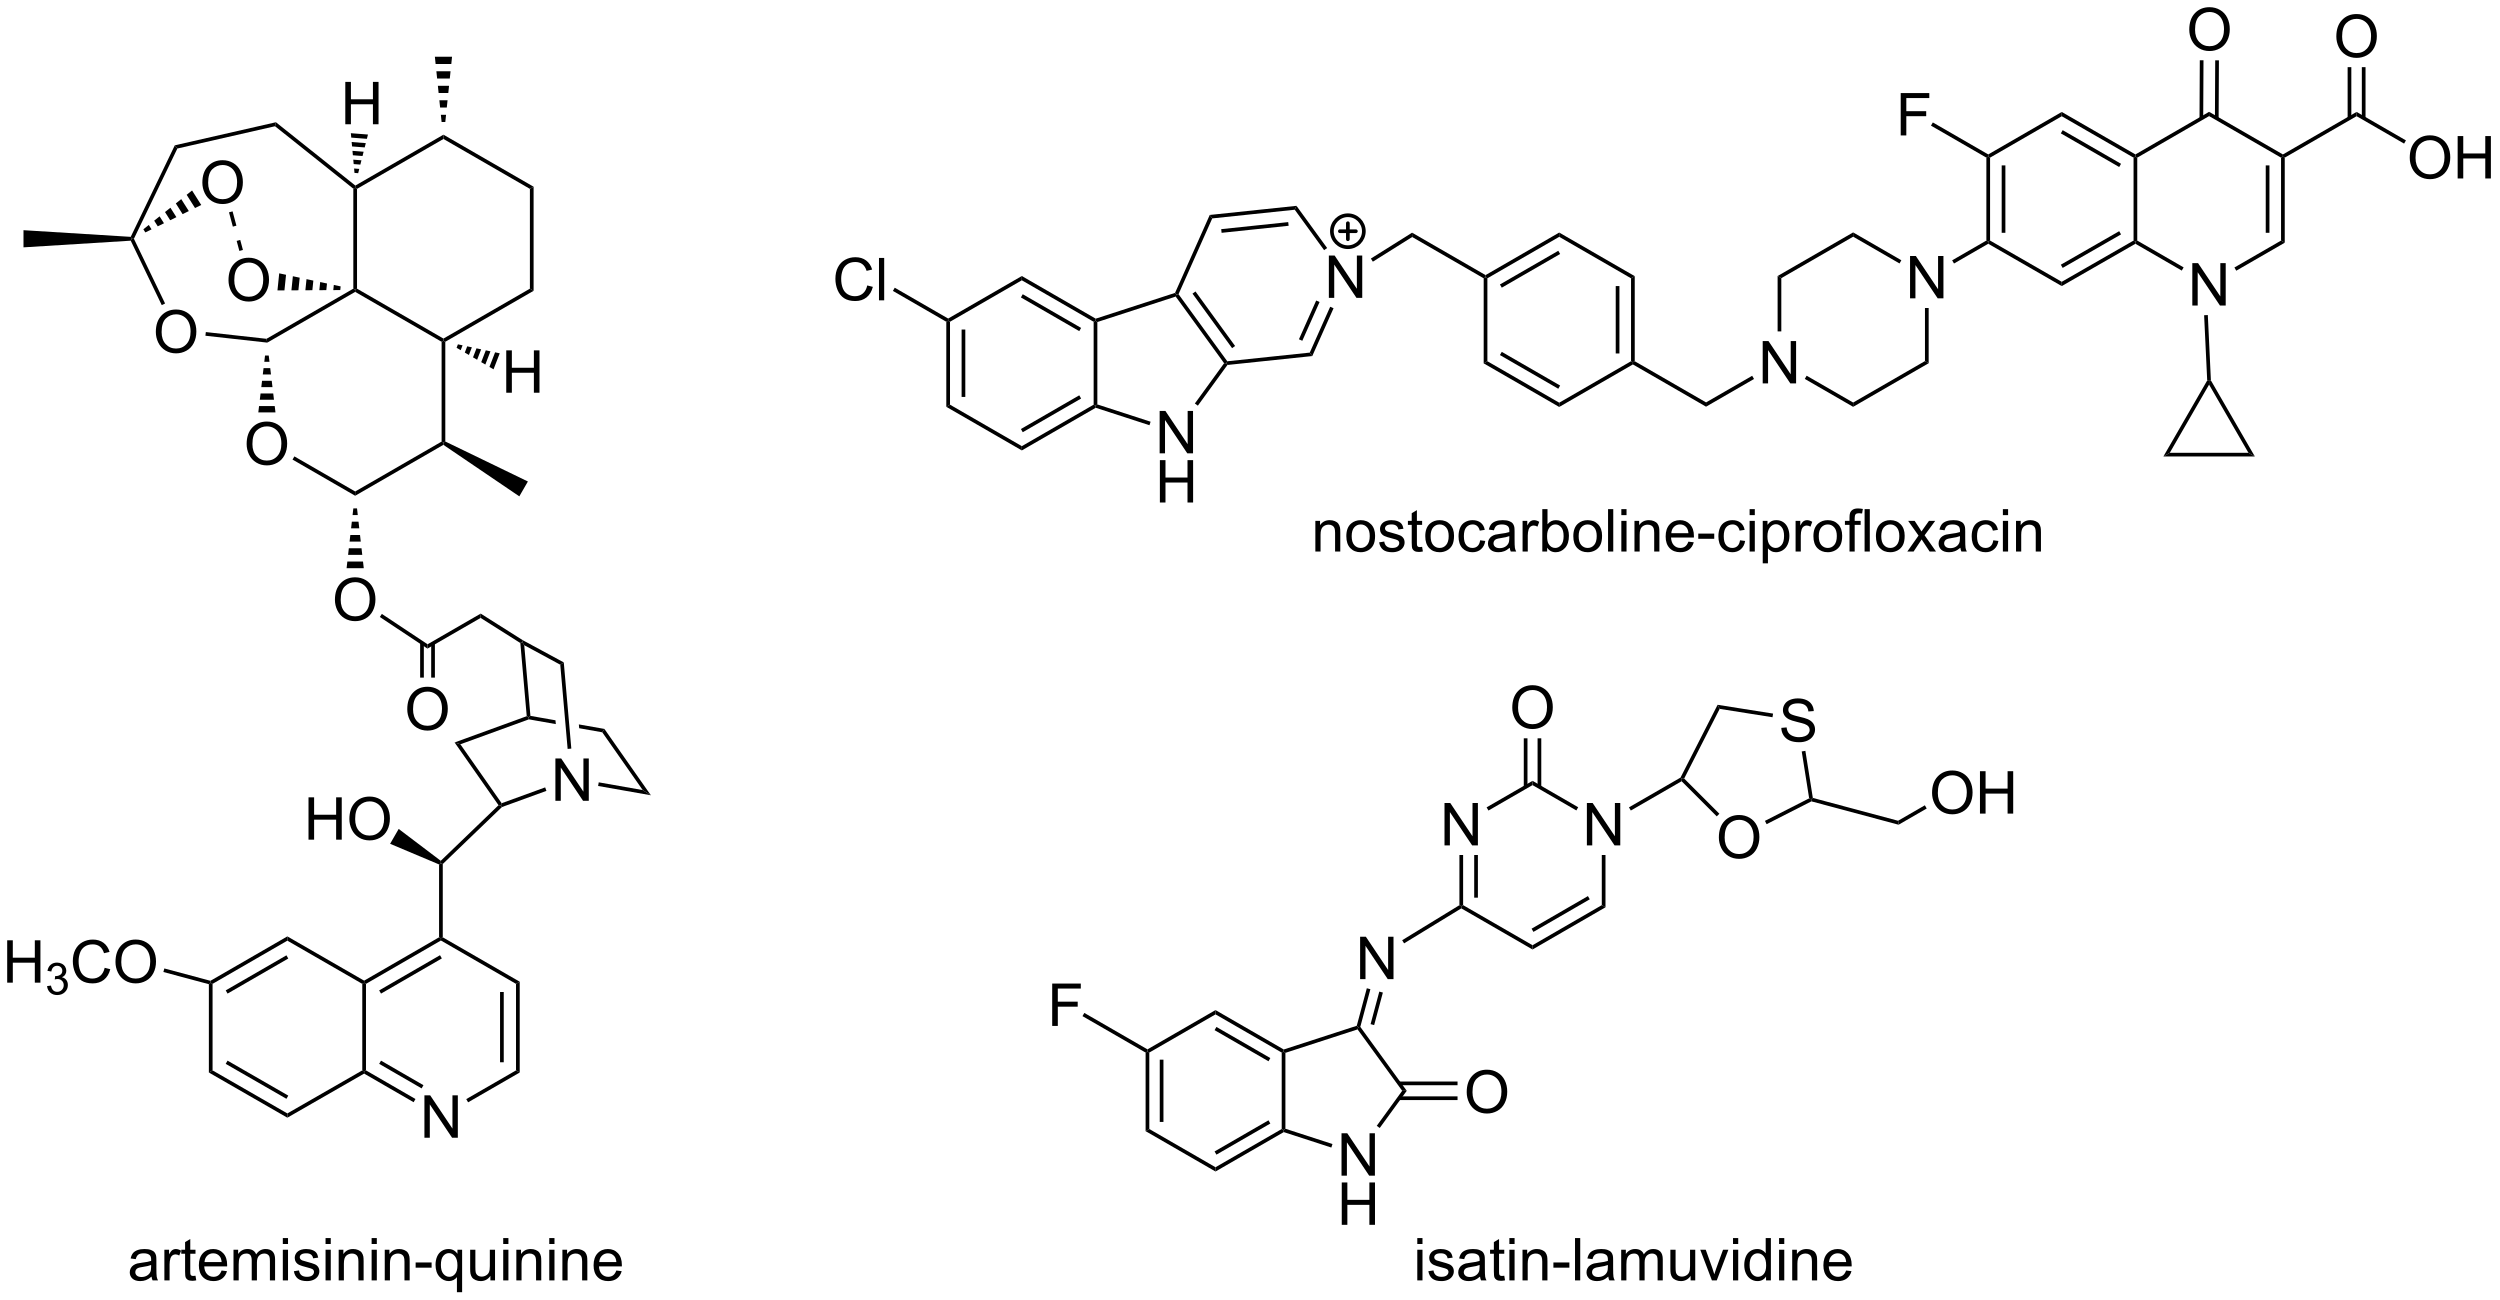 <?xml version="1.0" encoding="UTF-8"?>
<!DOCTYPE svg PUBLIC '-//W3C//DTD SVG 1.0//EN'
          'http://www.w3.org/TR/2001/REC-SVG-20010904/DTD/svg10.dtd'>
<svg stroke-dasharray="none" shape-rendering="auto" xmlns="http://www.w3.org/2000/svg" font-family="'Dialog'" text-rendering="auto" width="927" fill-opacity="1" color-interpolation="auto" color-rendering="auto" preserveAspectRatio="xMidYMid meet" font-size="12px" viewBox="0 0 927 482" fill="black" xmlns:xlink="http://www.w3.org/1999/xlink" stroke="black" image-rendering="auto" stroke-miterlimit="10" stroke-linecap="square" stroke-linejoin="miter" font-style="normal" stroke-width="1" height="482" stroke-dashoffset="0" font-weight="normal" stroke-opacity="1"
><!--Generated by the Batik Graphics2D SVG Generator--><defs id="genericDefs"
  /><g
  ><defs id="defs1"
    ><clipPath clipPathUnits="userSpaceOnUse" id="clipPath1"
      ><path d="M2.22 0.668 L349.568 0.668 L349.568 181.34 L2.22 181.34 L2.22 0.668 Z"
      /></clipPath
      ><clipPath clipPathUnits="userSpaceOnUse" id="clipPath2"
      ><path d="M24.315 8.613 L24.315 184.261 L362.005 184.261 L362.005 8.613 Z"
      /></clipPath
    ></defs
    ><g transform="scale(2.667,2.667) translate(-2.22,-0.668) matrix(1.029,0,0,1.029,-22.791,-8.191)"
    ><path d="M81.652 162.332 L81.652 156.606 L82.431 156.606 L85.439 161.1 L85.439 156.606 L86.165 156.606 L86.165 162.332 L85.387 162.332 L82.379 157.832 L82.379 162.332 L81.652 162.332 Z" stroke="none" clip-path="url(#clipPath2)"
    /></g
    ><g transform="matrix(2.743,0,0,2.743,-66.694,-23.625)"
    ><path d="M73.288 141.611 L73.538 141.466 L73.788 141.611 L73.788 153.309 L73.538 153.453 L73.288 153.308 Z" stroke="none" clip-path="url(#clipPath2)"
    /></g
    ><g transform="matrix(2.743,0,0,2.743,-66.694,-23.625)"
    ><path d="M73.537 153.742 L73.538 153.453 L73.788 153.309 L80.477 157.178 L80.227 157.611 ZM75.571 152.424 L81.308 155.743 L81.558 155.31 L75.821 151.992 Z" stroke="none" clip-path="url(#clipPath2)"
    /></g
    ><g transform="matrix(2.743,0,0,2.743,-66.694,-23.625)"
    ><path d="M87.593 157.625 L87.343 157.191 L94.069 153.309 L94.569 153.597 Z" stroke="none" clip-path="url(#clipPath2)"
    /></g
    ><g transform="matrix(2.743,0,0,2.743,-66.694,-23.625)"
    ><path d="M94.569 153.597 L94.069 153.309 L94.069 141.611 L94.569 141.322 ZM92.411 152.207 L92.411 142.712 L91.911 142.712 L91.911 152.207 Z" stroke="none" clip-path="url(#clipPath2)"
    /></g
    ><g transform="matrix(2.743,0,0,2.743,-66.694,-23.625)"
    ><path d="M94.569 141.322 L94.069 141.611 L83.918 135.751 L83.918 135.462 L84.168 135.318 Z" stroke="none" clip-path="url(#clipPath2)"
    /></g
    ><g transform="matrix(2.743,0,0,2.743,-66.694,-23.625)"
    ><path d="M73.788 141.611 L73.538 141.466 L73.537 141.178 L83.668 135.318 L83.918 135.462 L83.918 135.751 ZM75.821 142.928 L84.044 138.172 L83.794 137.739 L75.571 142.495 Z" stroke="none" clip-path="url(#clipPath2)"
    /></g
    ><g transform="matrix(2.743,0,0,2.743,-66.694,-23.625)"
    ><path d="M73.537 141.178 L73.538 141.466 L73.288 141.611 L63.158 135.772 L63.157 135.195 Z" stroke="none" clip-path="url(#clipPath2)"
    /></g
    ><g transform="matrix(2.743,0,0,2.743,-66.694,-23.625)"
    ><path d="M63.157 135.195 L63.158 135.772 L53.049 141.611 L52.799 141.466 L52.763 141.198 ZM63.034 137.753 L54.827 142.493 L55.077 142.926 L63.284 138.186 Z" stroke="none" clip-path="url(#clipPath2)"
    /></g
    ><g transform="matrix(2.743,0,0,2.743,-66.694,-23.625)"
    ><path d="M52.549 141.658 L52.799 141.466 L53.049 141.611 L53.049 153.309 L52.549 153.598 Z" stroke="none" clip-path="url(#clipPath2)"
    /></g
    ><g transform="matrix(2.743,0,0,2.743,-66.694,-23.625)"
    ><path d="M52.549 153.598 L53.049 153.309 L63.158 159.126 L63.157 159.703 ZM54.825 152.426 L63.034 157.15 L63.283 156.717 L55.075 151.992 Z" stroke="none" clip-path="url(#clipPath2)"
    /></g
    ><g transform="matrix(2.743,0,0,2.743,-66.694,-23.625)"
    ><path d="M73.288 153.308 L73.538 153.453 L73.537 153.742 L63.157 159.703 L63.158 159.126 Z" stroke="none" clip-path="url(#clipPath2)"
    /></g
    ><g transform="matrix(2.743,0,0,2.743,-66.694,-23.625)"
    ><path d="M25.287 141.449 L25.287 135.723 L26.045 135.723 L26.045 138.074 L29.021 138.074 L29.021 135.723 L29.779 135.723 L29.779 141.449 L29.021 141.449 L29.021 138.749 L26.045 138.749 L26.045 141.449 L25.287 141.449 Z" stroke="none" clip-path="url(#clipPath2)"
    /></g
    ><g transform="matrix(2.743,0,0,2.743,-66.694,-23.625)"
    ><path d="M30.676 141.914 L31.203 141.844 Q31.295 142.293 31.512 142.491 Q31.73 142.688 32.045 142.688 Q32.416 142.688 32.672 142.43 Q32.93 142.172 32.93 141.791 Q32.93 141.428 32.691 141.194 Q32.455 140.957 32.088 140.957 Q31.939 140.957 31.717 141.016 L31.775 140.553 Q31.828 140.559 31.859 140.559 Q32.197 140.559 32.467 140.383 Q32.736 140.207 32.736 139.84 Q32.736 139.551 32.539 139.362 Q32.344 139.17 32.033 139.17 Q31.725 139.17 31.52 139.364 Q31.314 139.557 31.256 139.944 L30.729 139.85 Q30.826 139.319 31.168 139.028 Q31.512 138.737 32.022 138.737 Q32.373 138.737 32.668 138.887 Q32.965 139.037 33.121 139.299 Q33.277 139.559 33.277 139.852 Q33.277 140.131 33.127 140.36 Q32.978 140.588 32.685 140.723 Q33.066 140.811 33.277 141.088 Q33.488 141.364 33.488 141.78 Q33.488 142.342 33.078 142.735 Q32.668 143.125 32.041 143.125 Q31.477 143.125 31.102 142.789 Q30.729 142.452 30.676 141.914 Z" stroke="none" clip-path="url(#clipPath2)"
    /></g
    ><g transform="matrix(2.743,0,0,2.743,-66.694,-23.625)"
    ><path d="M38.464 139.441 L39.222 139.631 Q38.985 140.566 38.365 141.059 Q37.745 141.548 36.852 141.548 Q35.925 141.548 35.344 141.171 Q34.766 140.793 34.461 140.079 Q34.159 139.363 34.159 138.543 Q34.159 137.647 34.5 136.983 Q34.844 136.316 35.474 135.97 Q36.105 135.624 36.862 135.624 Q37.722 135.624 38.308 136.061 Q38.894 136.499 39.125 137.293 L38.378 137.467 Q38.18 136.842 37.8 136.559 Q37.422 136.272 36.847 136.272 Q36.188 136.272 35.742 136.59 Q35.3 136.905 35.12 137.439 Q34.94 137.973 34.94 138.538 Q34.94 139.269 35.154 139.814 Q35.367 140.358 35.815 140.629 Q36.266 140.897 36.789 140.897 Q37.425 140.897 37.865 140.53 Q38.308 140.163 38.464 139.441 ZM39.926 138.66 Q39.926 137.233 40.692 136.428 Q41.457 135.621 42.668 135.621 Q43.46 135.621 44.095 136.001 Q44.733 136.379 45.067 137.056 Q45.403 137.733 45.403 138.592 Q45.403 139.465 45.051 140.152 Q44.7 140.84 44.054 141.194 Q43.41 141.548 42.663 141.548 Q41.856 141.548 41.218 141.157 Q40.582 140.764 40.254 140.09 Q39.926 139.413 39.926 138.66 ZM40.707 138.671 Q40.707 139.707 41.262 140.303 Q41.819 140.897 42.66 140.897 Q43.515 140.897 44.067 140.296 Q44.621 139.694 44.621 138.59 Q44.621 137.889 44.384 137.369 Q44.147 136.848 43.692 136.561 Q43.239 136.272 42.671 136.272 Q41.866 136.272 41.285 136.827 Q40.707 137.379 40.707 138.671 Z" stroke="none" clip-path="url(#clipPath2)"
    /></g
    ><g transform="matrix(2.743,0,0,2.743,-66.694,-23.625)"
    ><path d="M52.763 141.198 L52.799 141.466 L52.549 141.658 L46.4 140.011 L46.529 139.528 Z" stroke="none" clip-path="url(#clipPath2)"
    /></g
    ><g transform="matrix(2.743,0,0,2.743,-66.694,-23.625)"
    ><path d="M84.168 135.318 L83.918 135.462 L83.668 135.318 L83.668 125.468 L83.918 125.304 L84.168 125.411 Z" stroke="none" clip-path="url(#clipPath2)"
    /></g
    ><g transform="matrix(2.743,0,0,2.743,-66.694,-23.625)"
    ><path d="M66.019 122.12 L66.019 116.393 L66.776 116.393 L66.776 118.745 L69.753 118.745 L69.753 116.393 L70.511 116.393 L70.511 122.12 L69.753 122.12 L69.753 119.419 L66.776 119.419 L66.776 122.12 L66.019 122.12 ZM71.543 119.331 Q71.543 117.904 72.309 117.099 Q73.075 116.292 74.286 116.292 Q75.077 116.292 75.713 116.672 Q76.351 117.049 76.684 117.727 Q77.02 118.404 77.02 119.263 Q77.02 120.135 76.668 120.823 Q76.317 121.51 75.671 121.865 Q75.028 122.219 74.28 122.219 Q73.473 122.219 72.835 121.828 Q72.2 121.435 71.872 120.76 Q71.543 120.083 71.543 119.331 ZM72.325 119.341 Q72.325 120.378 72.879 120.974 Q73.437 121.568 74.278 121.568 Q75.132 121.568 75.684 120.966 Q76.239 120.365 76.239 119.26 Q76.239 118.56 76.002 118.039 Q75.765 117.518 75.309 117.232 Q74.856 116.943 74.288 116.943 Q73.484 116.943 72.903 117.497 Q72.325 118.049 72.325 119.341 Z" stroke="none" clip-path="url(#clipPath2)"
    /></g
    ><g transform="matrix(2.743,0,0,2.743,-66.694,-23.625)"
    ><path d="M83.897 124.977 L83.918 125.304 L83.668 125.468 L77.049 122.678 L78.209 120.669 Z" stroke="none" clip-path="url(#clipPath2)"
    /></g
    ><g transform="matrix(2.743,0,0,2.743,-66.694,-23.625)"
    ><path d="M57.656 68.637 Q57.656 67.21 58.421 66.405 Q59.187 65.598 60.398 65.598 Q61.189 65.598 61.825 65.978 Q62.463 66.356 62.796 67.033 Q63.132 67.71 63.132 68.569 Q63.132 69.442 62.781 70.129 Q62.429 70.817 61.783 71.171 Q61.14 71.525 60.392 71.525 Q59.585 71.525 58.947 71.134 Q58.312 70.741 57.984 70.067 Q57.656 69.39 57.656 68.637 ZM58.437 68.647 Q58.437 69.684 58.992 70.28 Q59.549 70.874 60.39 70.874 Q61.244 70.874 61.796 70.272 Q62.351 69.671 62.351 68.567 Q62.351 67.866 62.114 67.345 Q61.877 66.825 61.421 66.538 Q60.968 66.249 60.4 66.249 Q59.596 66.249 59.015 66.804 Q58.437 67.356 58.437 68.647 Z" stroke="none" clip-path="url(#clipPath2)"
    /></g
    ><g transform="matrix(2.743,0,0,2.743,-66.694,-23.625)"
    ><path d="M63.859 70.741 L64.109 70.308 L72.327 75.053 L72.327 75.63 Z" stroke="none" clip-path="url(#clipPath2)"
    /></g
    ><g transform="matrix(2.743,0,0,2.743,-66.694,-23.625)"
    ><path d="M72.327 75.63 L72.327 75.053 L84.011 68.307 L84.261 68.451 L84.251 68.746 Z" stroke="none" clip-path="url(#clipPath2)"
    /></g
    ><g transform="matrix(2.743,0,0,2.743,-66.694,-23.625)"
    ><path d="M84.511 68.295 L84.261 68.451 L84.011 68.307 L84.011 54.815 L84.261 54.67 L84.511 54.815 Z" stroke="none" clip-path="url(#clipPath2)"
    /></g
    ><g transform="matrix(2.743,0,0,2.743,-66.694,-23.625)"
    ><path d="M84.261 54.382 L84.261 54.67 L84.011 54.815 L72.327 48.069 L72.327 47.78 L72.577 47.636 Z" stroke="none" clip-path="url(#clipPath2)"
    /></g
    ><g transform="matrix(2.743,0,0,2.743,-66.694,-23.625)"
    ><path d="M72.077 47.636 L72.327 47.78 L72.327 48.069 L60.447 54.928 L60.339 54.413 Z" stroke="none" clip-path="url(#clipPath2)"
    /></g
    ><g transform="matrix(2.743,0,0,2.743,-66.694,-23.625)"
    ><path d="M84.511 54.815 L84.261 54.67 L84.261 54.382 L95.946 47.636 L96.446 47.925 Z" stroke="none" clip-path="url(#clipPath2)"
    /></g
    ><g transform="matrix(2.743,0,0,2.743,-66.694,-23.625)"
    ><path d="M96.446 47.925 L95.946 47.636 L95.946 34.144 L96.446 33.855 Z" stroke="none" clip-path="url(#clipPath2)"
    /></g
    ><g transform="matrix(2.743,0,0,2.743,-66.694,-23.625)"
    ><path d="M96.446 33.855 L95.946 34.144 L84.261 27.398 L84.261 26.82 Z" stroke="none" clip-path="url(#clipPath2)"
    /></g
    ><g transform="matrix(2.743,0,0,2.743,-66.694,-23.625)"
    ><path d="M84.261 26.82 L84.261 27.398 L72.577 34.144 L72.327 33.999 L72.35 33.698 Z" stroke="none" clip-path="url(#clipPath2)"
    /></g
    ><g transform="matrix(2.743,0,0,2.743,-66.694,-23.625)"
    ><path d="M72.077 34.12 L72.327 33.999 L72.577 34.144 L72.577 47.636 L72.327 47.78 L72.077 47.636 Z" stroke="none" clip-path="url(#clipPath2)"
    /></g
    ><g transform="matrix(2.743,0,0,2.743,-66.694,-23.625)"
    ><path d="M45.381 53.492 Q45.381 52.065 46.146 51.26 Q46.912 50.453 48.123 50.453 Q48.915 50.453 49.55 50.833 Q50.188 51.21 50.521 51.888 Q50.857 52.565 50.857 53.424 Q50.857 54.296 50.506 54.984 Q50.154 55.671 49.508 56.026 Q48.865 56.38 48.118 56.38 Q47.31 56.38 46.672 55.989 Q46.037 55.596 45.709 54.921 Q45.381 54.244 45.381 53.492 ZM46.162 53.502 Q46.162 54.538 46.717 55.135 Q47.274 55.729 48.115 55.729 Q48.969 55.729 49.521 55.127 Q50.076 54.526 50.076 53.421 Q50.076 52.721 49.839 52.2 Q49.602 51.679 49.146 51.393 Q48.693 51.104 48.126 51.104 Q47.321 51.104 46.74 51.658 Q46.162 52.21 46.162 53.502 Z" stroke="none" clip-path="url(#clipPath2)"
    /></g
    ><g transform="matrix(2.743,0,0,2.743,-66.694,-23.625)"
    ><path d="M72.35 33.698 L72.327 33.999 L72.077 34.12 L61.491 25.678 L61.614 25.137 Z" stroke="none" clip-path="url(#clipPath2)"
    /></g
    ><g transform="matrix(2.743,0,0,2.743,-66.694,-23.625)"
    ><path d="M61.614 25.137 L61.491 25.678 L48.291 28.691 L47.945 28.257 Z" stroke="none" clip-path="url(#clipPath2)"
    /></g
    ><g transform="matrix(2.743,0,0,2.743,-66.694,-23.625)"
    ><path d="M47.945 28.257 L48.291 28.691 L42.416 40.89 L42.139 40.89 L41.986 40.63 Z" stroke="none" clip-path="url(#clipPath2)"
    /></g
    ><g transform="matrix(2.743,0,0,2.743,-66.694,-23.625)"
    ><path d="M41.986 41.149 L42.139 40.89 L42.416 40.89 L46.63 49.64 L46.179 49.857 Z" stroke="none" clip-path="url(#clipPath2)"
    /></g
    ><g transform="matrix(2.743,0,0,2.743,-66.694,-23.625)"
    ><path d="M52.083 53.998 L52.138 53.501 L60.339 54.413 L60.447 54.928 Z" stroke="none" clip-path="url(#clipPath2)"
    /></g
    ><g transform="matrix(2.743,0,0,2.743,-66.694,-23.625)"
    ><path d="M84.011 25.109 L83.91 24.129 L84.612 24.129 L84.511 25.109 ZM83.809 23.148 L83.708 22.168 L84.815 22.168 L84.713 23.148 ZM83.607 21.188 L83.506 20.207 L85.017 20.207 L84.916 21.188 ZM83.405 19.227 L83.303 18.246 L85.219 18.246 L85.118 19.227 ZM83.202 17.266 L83.101 16.285 L85.421 16.285 L85.32 17.266 Z" stroke="none" clip-path="url(#clipPath2)"
    /></g
    ><g transform="matrix(2.743,0,0,2.743,-66.694,-23.625)"
    ><path d="M84.251 68.746 L84.261 68.451 L84.511 68.295 L95.675 73.701 L94.515 75.71 Z" stroke="none" clip-path="url(#clipPath2)"
    /></g
    ><g transform="matrix(2.743,0,0,2.743,-66.694,-23.625)"
    ><path d="M69.59 89.694 Q69.59 88.267 70.356 87.462 Q71.121 86.655 72.332 86.655 Q73.124 86.655 73.759 87.035 Q74.397 87.413 74.731 88.09 Q75.067 88.767 75.067 89.626 Q75.067 90.499 74.715 91.186 Q74.363 91.874 73.718 92.228 Q73.074 92.582 72.327 92.582 Q71.52 92.582 70.882 92.191 Q70.246 91.798 69.918 91.124 Q69.59 90.446 69.59 89.694 ZM70.371 89.704 Q70.371 90.741 70.926 91.337 Q71.483 91.931 72.324 91.931 Q73.178 91.931 73.731 91.329 Q74.285 90.728 74.285 89.624 Q74.285 88.923 74.048 88.402 Q73.811 87.881 73.356 87.595 Q72.902 87.306 72.335 87.306 Q71.53 87.306 70.949 87.861 Q70.371 88.413 70.371 89.704 Z" stroke="none" clip-path="url(#clipPath2)"
    /></g
    ><g transform="matrix(2.743,0,0,2.743,-66.694,-23.625)"
    ><path d="M51.67 33.307 Q51.67 31.88 52.435 31.075 Q53.201 30.268 54.412 30.268 Q55.203 30.268 55.839 30.648 Q56.477 31.026 56.81 31.703 Q57.146 32.38 57.146 33.239 Q57.146 34.112 56.795 34.799 Q56.443 35.487 55.797 35.841 Q55.154 36.195 54.407 36.195 Q53.599 36.195 52.961 35.804 Q52.326 35.411 51.998 34.737 Q51.67 34.06 51.67 33.307 ZM52.451 33.318 Q52.451 34.354 53.006 34.95 Q53.563 35.544 54.404 35.544 Q55.258 35.544 55.81 34.943 Q56.365 34.341 56.365 33.237 Q56.365 32.536 56.128 32.015 Q55.891 31.494 55.435 31.208 Q54.982 30.919 54.414 30.919 Q53.61 30.919 53.029 31.474 Q52.451 32.026 52.451 33.318 Z" stroke="none" clip-path="url(#clipPath2)"
    /></g
    ><g transform="matrix(2.743,0,0,2.743,-66.694,-23.625)"
    ><path d="M43.694 39.609 L44.426 39.026 L44.801 39.619 L43.962 40.031 ZM45.157 38.443 L45.889 37.86 L46.481 38.795 L45.641 39.207 ZM46.62 37.277 L47.352 36.694 L48.16 37.971 L47.32 38.383 ZM48.083 36.111 L48.814 35.529 L49.839 37.147 L49 37.559 ZM49.546 34.946 L50.277 34.363 L51.519 36.323 L50.679 36.735 Z" stroke="none" clip-path="url(#clipPath2)"
    /></g
    ><g transform="matrix(2.743,0,0,2.743,-66.694,-23.625)"
    ><path d="M55.203 46.492 Q55.203 45.065 55.968 44.26 Q56.734 43.453 57.945 43.453 Q58.736 43.453 59.372 43.833 Q60.01 44.211 60.343 44.888 Q60.679 45.565 60.679 46.424 Q60.679 47.297 60.328 47.984 Q59.976 48.672 59.33 49.026 Q58.687 49.38 57.94 49.38 Q57.132 49.38 56.494 48.989 Q55.859 48.596 55.531 47.922 Q55.203 47.245 55.203 46.492 ZM55.984 46.502 Q55.984 47.539 56.538 48.135 Q57.096 48.729 57.937 48.729 Q58.791 48.729 59.343 48.127 Q59.898 47.526 59.898 46.422 Q59.898 45.721 59.661 45.2 Q59.424 44.679 58.968 44.393 Q58.515 44.104 57.947 44.104 Q57.143 44.104 56.562 44.659 Q55.984 45.211 55.984 46.502 Z" stroke="none" clip-path="url(#clipPath2)"
    /></g
    ><g transform="matrix(2.743,0,0,2.743,-66.694,-23.625)"
    ><path d="M55.272 37.316 L55.789 39.248 L56.272 39.118 L55.755 37.186 ZM56.307 41.179 L56.67 42.533 L57.153 42.404 L56.79 41.05 Z" stroke="none" clip-path="url(#clipPath2)"
    /></g
    ><g transform="matrix(2.743,0,0,2.743,-66.694,-23.625)"
    ><path d="M70.312 47.825 L69.368 47.83 L69.44 47.131 L70.363 47.328 ZM68.425 47.835 L67.482 47.84 L67.595 46.739 L68.517 46.935 ZM66.539 47.845 L65.595 47.85 L65.749 46.347 L66.672 46.543 ZM64.652 47.855 L63.709 47.86 L63.904 45.954 L64.826 46.151 ZM62.765 47.865 L61.822 47.87 L62.058 45.562 L62.981 45.758 Z" stroke="none" clip-path="url(#clipPath2)"
    /></g
    ><g transform="matrix(2.743,0,0,2.743,-66.694,-23.625)"
    ><path d="M99.394 116.864 L99.394 111.138 L100.173 111.138 L103.181 115.632 L103.181 111.138 L103.907 111.138 L103.907 116.864 L103.129 116.864 L100.121 112.364 L100.121 116.864 L99.394 116.864 Z" stroke="none" clip-path="url(#clipPath2)"
    /></g
    ><g transform="matrix(2.743,0,0,2.743,-66.694,-23.625)"
    ><path d="M111.198 115.417 L112.3 116.119 L105.167 114.862 L105.253 114.369 Z" stroke="none" clip-path="url(#clipPath2)"
    /></g
    ><g transform="matrix(2.743,0,0,2.743,-66.694,-23.625)"
    ><path d="M98.009 115.052 L98.18 115.522 L92.169 117.71 L92.033 117.493 L92.128 117.193 Z" stroke="none" clip-path="url(#clipPath2)"
    /></g
    ><g transform="matrix(2.743,0,0,2.743,-66.694,-23.625)"
    ><path d="M112.3 116.119 L111.198 115.417 L105.727 107.605 L106.018 107.148 Z" stroke="none" clip-path="url(#clipPath2)"
    /></g
    ><g transform="matrix(2.743,0,0,2.743,-66.694,-23.625)"
    ><path d="M92.128 117.193 L92.033 117.493 L91.706 117.461 L85.766 108.978 L86.549 109.225 Z" stroke="none" clip-path="url(#clipPath2)"
    /></g
    ><g transform="matrix(2.743,0,0,2.743,-66.694,-23.625)"
    ><path d="M96.016 105.385 L95.784 105.597 L95.807 105.855 L99.449 106.498 L99.449 106.498 L99.403 105.982 L99.403 105.982 L96.016 105.385 ZM102.564 106.539 L102.609 107.055 L102.609 107.055 L105.727 107.605 L106.018 107.148 L102.564 106.539 Z" stroke="none" clip-path="url(#clipPath2)"
    /></g
    ><g transform="matrix(2.743,0,0,2.743,-66.694,-23.625)"
    ><path d="M95.518 105.428 L95.784 105.597 L95.807 105.855 L86.549 109.225 L85.766 108.978 Z" stroke="none" clip-path="url(#clipPath2)"
    /></g
    ><g transform="matrix(2.743,0,0,2.743,-66.694,-23.625)"
    ><path d="M96.016 105.385 L95.784 105.597 L95.518 105.428 L94.653 95.537 L94.891 95.392 L95.181 95.833 Z" stroke="none" clip-path="url(#clipPath2)"
    /></g
    ><g transform="matrix(2.743,0,0,2.743,-66.694,-23.625)"
    ><path d="M101.545 109.808 L101.047 109.852 L100.051 98.468 L100.526 98.156 Z" stroke="none" clip-path="url(#clipPath2)"
    /></g
    ><g transform="matrix(2.743,0,0,2.743,-66.694,-23.625)"
    ><path d="M100.526 98.156 L100.051 98.468 L95.181 95.833 L94.891 95.392 L95.018 95.176 Z" stroke="none" clip-path="url(#clipPath2)"
    /></g
    ><g transform="matrix(2.743,0,0,2.743,-66.694,-23.625)"
    ><path d="M82.097 96.293 L82.115 95.706 L89.295 91.56 L89.283 92.144 Z" stroke="none" clip-path="url(#clipPath2)"
    /></g
    ><g transform="matrix(2.743,0,0,2.743,-66.694,-23.625)"
    ><path d="M79.369 104.488 Q79.369 103.061 80.135 102.256 Q80.9 101.449 82.111 101.449 Q82.903 101.449 83.538 101.829 Q84.176 102.207 84.51 102.884 Q84.846 103.561 84.846 104.42 Q84.846 105.292 84.494 105.98 Q84.142 106.667 83.497 107.022 Q82.853 107.376 82.106 107.376 Q81.299 107.376 80.661 106.985 Q80.025 106.592 79.697 105.917 Q79.369 105.24 79.369 104.488 ZM80.15 104.498 Q80.15 105.535 80.705 106.131 Q81.262 106.725 82.103 106.725 Q82.958 106.725 83.51 106.123 Q84.064 105.522 84.064 104.417 Q84.064 103.717 83.827 103.196 Q83.59 102.675 83.135 102.389 Q82.681 102.1 82.114 102.1 Q81.309 102.1 80.728 102.654 Q80.15 103.207 80.15 104.498 Z" stroke="none" clip-path="url(#clipPath2)"
    /></g
    ><g transform="matrix(2.743,0,0,2.743,-66.694,-23.625)"
    ><path d="M81.109 95.504 L81.109 100.213 L81.609 100.213 L81.609 95.504 ZM82.603 95.568 L82.603 100.213 L83.103 100.213 L83.103 95.568 Z" stroke="none" clip-path="url(#clipPath2)"
    /></g
    ><g transform="matrix(2.743,0,0,2.743,-66.694,-23.625)"
    ><path d="M82.115 95.706 L82.097 96.293 L75.658 92.019 L75.934 91.603 Z" stroke="none" clip-path="url(#clipPath2)"
    /></g
    ><g transform="matrix(2.743,0,0,2.743,-66.694,-23.625)"
    ><path d="M72.577 77.341 L72.678 78.239 L71.976 78.239 L72.077 77.341 ZM72.779 79.136 L72.88 80.034 L71.774 80.034 L71.875 79.136 ZM72.981 80.931 L73.082 81.829 L71.571 81.829 L71.672 80.931 ZM73.184 82.726 L73.285 83.624 L71.369 83.624 L71.47 82.726 ZM73.386 84.521 L73.487 85.419 L71.167 85.419 L71.268 84.521 Z" stroke="none" clip-path="url(#clipPath2)"
    /></g
    ><g transform="matrix(2.743,0,0,2.743,-66.694,-23.625)"
    ><path d="M95.018 95.176 L94.891 95.392 L94.653 95.537 L89.283 92.144 L89.295 91.56 Z" stroke="none" clip-path="url(#clipPath2)"
    /></g
    ><g transform="matrix(2.743,0,0,2.743,-66.694,-23.625)"
    ><path d="M84.168 125.411 L83.918 125.304 L83.897 124.977 L91.706 117.461 L92.033 117.493 L92.169 117.71 Z" stroke="none" clip-path="url(#clipPath2)"
    /></g
    ><g transform="matrix(2.743,0,0,2.743,-66.694,-23.625)"
    ><path d="M41.986 40.63 L42.139 40.89 L41.986 41.149 L27.49 42.05 L27.49 39.73 Z" stroke="none" clip-path="url(#clipPath2)"
    /></g
    ><g transform="matrix(2.743,0,0,2.743,-66.694,-23.625)"
    ><path d="M152.236 52.108 L152.486 51.963 L152.736 52.108 L152.736 63.319 L152.236 63.608 ZM154.305 53.158 L154.305 62.268 L154.805 62.268 L154.805 53.158 Z" stroke="none" clip-path="url(#clipPath2)"
    /></g
    ><g transform="matrix(2.743,0,0,2.743,-66.694,-23.625)"
    ><path d="M152.236 63.608 L152.736 63.319 L162.445 68.925 L162.445 69.502 Z" stroke="none" clip-path="url(#clipPath2)"
    /></g
    ><g transform="matrix(2.743,0,0,2.743,-66.694,-23.625)"
    ><path d="M162.445 69.502 L162.445 68.925 L172.154 63.319 L172.404 63.463 L172.433 63.736 ZM162.57 67.04 L170.459 62.485 L170.209 62.052 L162.32 66.607 Z" stroke="none" clip-path="url(#clipPath2)"
    /></g
    ><g transform="matrix(2.743,0,0,2.743,-66.694,-23.625)"
    ><path d="M172.654 63.282 L172.404 63.463 L172.154 63.319 L172.154 52.108 L172.404 51.963 L172.654 52.145 Z" stroke="none" clip-path="url(#clipPath2)"
    /></g
    ><g transform="matrix(2.743,0,0,2.743,-66.694,-23.625)"
    ><path d="M172.433 51.691 L172.404 51.963 L172.154 52.108 L162.445 46.502 L162.445 45.925 ZM170.459 52.942 L162.57 48.387 L162.32 48.82 L170.209 53.375 Z" stroke="none" clip-path="url(#clipPath2)"
    /></g
    ><g transform="matrix(2.743,0,0,2.743,-66.694,-23.625)"
    ><path d="M162.445 45.925 L162.445 46.502 L152.736 52.108 L152.486 51.963 L152.486 51.675 Z" stroke="none" clip-path="url(#clipPath2)"
    /></g
    ><g transform="matrix(2.743,0,0,2.743,-66.694,-23.625)"
    ><path d="M181.076 69.892 L181.076 64.165 L181.854 64.165 L184.862 68.66 L184.862 64.165 L185.589 64.165 L185.589 69.892 L184.81 69.892 L181.802 65.392 L181.802 69.892 L181.076 69.892 Z" stroke="none" clip-path="url(#clipPath2)"
    /></g
    ><g transform="matrix(2.743,0,0,2.743,-66.694,-23.625)"
    ><path d="M181.107 76.542 L181.107 70.815 L181.865 70.815 L181.865 73.167 L184.841 73.167 L184.841 70.815 L185.599 70.815 L185.599 76.542 L184.841 76.542 L184.841 73.841 L181.865 73.841 L181.865 76.542 L181.107 76.542 Z" stroke="none" clip-path="url(#clipPath2)"
    /></g
    ><g transform="matrix(2.743,0,0,2.743,-66.694,-23.625)"
    ><path d="M172.433 63.736 L172.404 63.463 L172.654 63.282 L179.853 65.621 L179.698 66.096 Z" stroke="none" clip-path="url(#clipPath2)"
    /></g
    ><g transform="matrix(2.743,0,0,2.743,-66.694,-23.625)"
    ><path d="M186.241 63.452 L185.836 63.158 L189.792 57.713 L190.101 57.713 L190.238 57.95 Z" stroke="none" clip-path="url(#clipPath2)"
    /></g
    ><g transform="matrix(2.743,0,0,2.743,-66.694,-23.625)"
    ><path d="M190.218 57.45 L190.101 57.713 L189.792 57.713 L183.246 48.703 L183.341 48.41 L183.628 48.38 ZM191.275 55.383 L185.921 48.013 L185.516 48.307 L190.871 55.677 Z" stroke="none" clip-path="url(#clipPath2)"
    /></g
    ><g transform="matrix(2.743,0,0,2.743,-66.694,-23.625)"
    ><path d="M183.158 48.206 L183.341 48.41 L183.246 48.703 L172.654 52.145 L172.404 51.963 L172.433 51.691 Z" stroke="none" clip-path="url(#clipPath2)"
    /></g
    ><g transform="matrix(2.743,0,0,2.743,-66.694,-23.625)"
    ><path d="M141.549 47.2 L142.307 47.391 Q142.07 48.325 141.45 48.818 Q140.83 49.307 139.937 49.307 Q139.01 49.307 138.429 48.93 Q137.851 48.552 137.547 47.839 Q137.244 47.122 137.244 46.302 Q137.244 45.406 137.586 44.742 Q137.929 44.075 138.56 43.729 Q139.19 43.383 139.948 43.383 Q140.807 43.383 141.393 43.82 Q141.979 44.258 142.211 45.052 L141.463 45.227 Q141.265 44.602 140.885 44.318 Q140.507 44.031 139.932 44.031 Q139.273 44.031 138.828 44.349 Q138.385 44.664 138.205 45.198 Q138.026 45.732 138.026 46.297 Q138.026 47.029 138.239 47.573 Q138.453 48.117 138.901 48.388 Q139.351 48.656 139.875 48.656 Q140.51 48.656 140.95 48.289 Q141.393 47.922 141.549 47.2 ZM143.136 49.208 L143.136 43.482 L143.839 43.482 L143.839 49.208 L143.136 49.208 Z" stroke="none" clip-path="url(#clipPath2)"
    /></g
    ><g transform="matrix(2.743,0,0,2.743,-66.694,-23.625)"
    ><path d="M152.486 51.675 L152.486 51.963 L152.236 52.108 L145.017 47.94 L145.267 47.507 Z" stroke="none" clip-path="url(#clipPath2)"
    /></g
    ><g transform="matrix(2.743,0,0,2.743,-66.694,-23.625)"
    ><path d="M203.95 48.88 L203.95 43.154 L204.728 43.154 L207.736 47.649 L207.736 43.154 L208.463 43.154 L208.463 48.88 L207.684 48.88 L204.676 44.38 L204.676 48.88 L203.95 48.88 Z" stroke="none" clip-path="url(#clipPath2)"
    /></g
    ><g transform="matrix(2.743,0,0,2.743,-66.694,-23.625)"
    ><path d="M190.238 57.95 L190.101 57.713 L190.218 57.45 L201.368 56.278 L201.708 56.745 Z" stroke="none" clip-path="url(#clipPath2)"
    /></g
    ><g transform="matrix(2.743,0,0,2.743,-66.694,-23.625)"
    ><path d="M201.708 56.745 L201.368 56.278 L204.128 50.079 L204.585 50.282 ZM200.361 54.679 L202.694 49.44 L202.237 49.237 L199.905 54.476 Z" stroke="none" clip-path="url(#clipPath2)"
    /></g
    ><g transform="matrix(2.743,0,0,2.743,-66.694,-23.625)"
    ><path d="M203.714 42.137 L203.309 42.431 L199.338 36.965 L199.573 36.438 Z" stroke="none" clip-path="url(#clipPath2)"
    /></g
    ><g transform="matrix(2.743,0,0,2.743,-66.694,-23.625)"
    ><path d="M199.573 36.438 L199.338 36.965 L188.188 38.137 L187.849 37.67 ZM198.457 38.637 L189.398 39.589 L189.45 40.086 L198.51 39.134 Z" stroke="none" clip-path="url(#clipPath2)"
    /></g
    ><g transform="matrix(2.743,0,0,2.743,-66.694,-23.625)"
    ><path d="M187.849 37.67 L188.188 38.137 L183.628 48.38 L183.341 48.41 L183.158 48.206 Z" stroke="none" clip-path="url(#clipPath2)"
    /></g
    ><g stroke-width="0.5" transform="matrix(2.743,0,0,2.743,-66.694,-23.625)" stroke-linejoin="round" stroke-linecap="round"
    ><path fill="none" d="M206.52 42.029 C205.327 42.029 204.36 41.062 204.36 39.87 C204.36 38.676 205.327 37.709 206.52 37.709 C207.713 37.709 208.68 38.676 208.68 39.87 C208.68 41.062 207.713 42.029 206.52 42.029 M205.44 39.87 L207.6 39.87 M206.52 38.789 L206.52 40.95" clip-path="url(#clipPath2)"
    /></g
    ><g transform="matrix(2.743,0,0,2.743,-66.694,-23.625)"
    ><path d="M320.26 12.624 Q320.26 11.197 321.026 10.392 Q321.792 9.585 323.002 9.585 Q323.794 9.585 324.43 9.965 Q325.068 10.343 325.401 11.02 Q325.737 11.697 325.737 12.556 Q325.737 13.429 325.385 14.116 Q325.034 14.804 324.388 15.158 Q323.745 15.512 322.997 15.512 Q322.19 15.512 321.552 15.121 Q320.917 14.728 320.589 14.054 Q320.26 13.377 320.26 12.624 ZM321.042 12.635 Q321.042 13.671 321.596 14.267 Q322.154 14.861 322.995 14.861 Q323.849 14.861 324.401 14.26 Q324.956 13.658 324.956 12.554 Q324.956 11.853 324.719 11.332 Q324.482 10.812 324.026 10.525 Q323.573 10.236 323.005 10.236 Q322.2 10.236 321.62 10.791 Q321.042 11.343 321.042 12.635 Z" stroke="none" clip-path="url(#clipPath2)"
    /></g
    ><g transform="matrix(2.743,0,0,2.743,-66.694,-23.625)"
    ><path d="M320.673 49.914 L320.673 44.187 L321.451 44.187 L324.459 48.682 L324.459 44.187 L325.186 44.187 L325.186 49.914 L324.407 49.914 L321.399 45.414 L321.399 49.914 L320.673 49.914 Z" stroke="none" clip-path="url(#clipPath2)"
    /></g
    ><g transform="matrix(2.743,0,0,2.743,-66.694,-23.625)"
    ><path d="M312.731 29.922 L312.981 29.778 L313.231 29.922 L313.23 41.133 L312.98 41.278 L312.73 41.133 Z" stroke="none" clip-path="url(#clipPath2)"
    /></g
    ><g transform="matrix(2.743,0,0,2.743,-66.694,-23.625)"
    ><path d="M312.98 41.566 L312.98 41.278 L313.23 41.133 L319.498 44.759 L319.247 45.192 Z" stroke="none" clip-path="url(#clipPath2)"
    /></g
    ><g transform="matrix(2.743,0,0,2.743,-66.694,-23.625)"
    ><path d="M326.613 45.206 L326.363 44.773 L332.667 41.135 L333.167 41.424 Z" stroke="none" clip-path="url(#clipPath2)"
    /></g
    ><g transform="matrix(2.743,0,0,2.743,-66.694,-23.625)"
    ><path d="M333.167 41.424 L332.667 41.135 L332.668 29.924 L332.918 29.779 L333.168 29.924 ZM331.098 40.084 L331.098 30.974 L330.598 30.974 L330.598 40.084 Z" stroke="none" clip-path="url(#clipPath2)"
    /></g
    ><g transform="matrix(2.743,0,0,2.743,-66.694,-23.625)"
    ><path d="M332.918 29.491 L332.918 29.779 L332.668 29.924 L322.94 24.307 L322.94 23.73 Z" stroke="none" clip-path="url(#clipPath2)"
    /></g
    ><g transform="matrix(2.743,0,0,2.743,-66.694,-23.625)"
    ><path d="M313.231 29.922 L312.981 29.778 L312.981 29.489 L322.94 23.73 L322.94 24.307 Z" stroke="none" clip-path="url(#clipPath2)"
    /></g
    ><g transform="matrix(2.743,0,0,2.743,-66.694,-23.625)"
    ><path d="M312.981 29.489 L312.981 29.778 L312.731 29.922 L303.023 24.326 L303.023 23.748 ZM311.037 30.756 L303.149 26.209 L302.899 26.642 L310.787 31.19 Z" stroke="none" clip-path="url(#clipPath2)"
    /></g
    ><g transform="matrix(2.743,0,0,2.743,-66.694,-23.625)"
    ><path d="M303.023 23.748 L303.023 24.326 L293.334 29.921 L293.084 29.776 L293.084 29.488 Z" stroke="none" clip-path="url(#clipPath2)"
    /></g
    ><g transform="matrix(2.743,0,0,2.743,-66.694,-23.625)"
    ><path d="M292.834 29.921 L293.084 29.776 L293.334 29.921 L293.333 41.132 L293.083 41.276 L292.833 41.132 ZM294.904 30.971 L294.903 40.079 L295.403 40.079 L295.404 30.971 Z" stroke="none" clip-path="url(#clipPath2)"
    /></g
    ><g transform="matrix(2.743,0,0,2.743,-66.694,-23.625)"
    ><path d="M293.083 41.565 L293.083 41.276 L293.333 41.132 L303.021 46.708 L303.021 47.285 Z" stroke="none" clip-path="url(#clipPath2)"
    /></g
    ><g transform="matrix(2.743,0,0,2.743,-66.694,-23.625)"
    ><path d="M312.73 41.133 L312.98 41.278 L312.98 41.566 L303.021 47.285 L303.021 46.708 ZM310.788 39.864 L302.898 44.395 L303.147 44.829 L311.038 40.298 Z" stroke="none" clip-path="url(#clipPath2)"
    /></g
    ><g transform="matrix(2.743,0,0,2.743,-66.694,-23.625)"
    ><path d="M324.229 24.62 L324.268 16.771 L323.768 16.768 L323.729 24.617 ZM322.145 24.624 L322.184 16.761 L321.684 16.758 L321.645 24.622 Z" stroke="none" clip-path="url(#clipPath2)"
    /></g
    ><g transform="matrix(2.743,0,0,2.743,-66.694,-23.625)"
    ><path d="M282.516 48.944 L282.516 43.217 L283.295 43.217 L286.303 47.712 L286.303 43.217 L287.029 43.217 L287.029 48.944 L286.251 48.944 L283.243 44.444 L283.243 48.944 L282.516 48.944 Z" stroke="none" clip-path="url(#clipPath2)"
    /></g
    ><g transform="matrix(2.743,0,0,2.743,-66.694,-23.625)"
    ><path d="M292.833 41.132 L293.083 41.276 L293.083 41.565 L288.457 44.236 L288.207 43.803 Z" stroke="none" clip-path="url(#clipPath2)"
    /></g
    ><g transform="matrix(2.743,0,0,2.743,-66.694,-23.625)"
    ><path d="M262.598 60.444 L262.598 54.717 L263.377 54.717 L266.384 59.212 L266.384 54.717 L267.111 54.717 L267.111 60.444 L266.332 60.444 L263.324 55.944 L263.324 60.444 L262.598 60.444 Z" stroke="none" clip-path="url(#clipPath2)"
    /></g
    ><g transform="matrix(2.743,0,0,2.743,-66.694,-23.625)"
    ><path d="M281.341 43.794 L281.091 44.227 L274.823 40.608 L274.823 40.03 Z" stroke="none" clip-path="url(#clipPath2)"
    /></g
    ><g transform="matrix(2.743,0,0,2.743,-66.694,-23.625)"
    ><path d="M274.823 40.03 L274.823 40.608 L265.113 46.213 L264.613 45.925 Z" stroke="none" clip-path="url(#clipPath2)"
    /></g
    ><g transform="matrix(2.743,0,0,2.743,-66.694,-23.625)"
    ><path d="M264.613 45.925 L265.113 46.213 L265.113 53.41 L264.613 53.41 Z" stroke="none" clip-path="url(#clipPath2)"
    /></g
    ><g transform="matrix(2.743,0,0,2.743,-66.694,-23.625)"
    ><path d="M268.288 59.835 L268.538 59.402 L274.823 63.03 L274.823 63.608 Z" stroke="none" clip-path="url(#clipPath2)"
    /></g
    ><g transform="matrix(2.743,0,0,2.743,-66.694,-23.625)"
    ><path d="M274.823 63.608 L274.823 63.03 L284.532 57.425 L285.032 57.713 Z" stroke="none" clip-path="url(#clipPath2)"
    /></g
    ><g transform="matrix(2.743,0,0,2.743,-66.694,-23.625)"
    ><path d="M285.032 57.713 L284.532 57.425 L284.532 50.244 L285.032 50.244 Z" stroke="none" clip-path="url(#clipPath2)"
    /></g
    ><g transform="matrix(2.743,0,0,2.743,-66.694,-23.625)"
    ><path d="M322.268 51.225 L322.768 51.202 L323.185 60.037 L322.938 60.109 L322.685 60.048 Z" stroke="none" clip-path="url(#clipPath2)"
    /></g
    ><g transform="matrix(2.743,0,0,2.743,-66.694,-23.625)"
    ><path d="M322.685 60.048 L322.938 60.109 L322.938 60.609 L317.626 69.822 L316.761 70.322 Z" stroke="none" clip-path="url(#clipPath2)"
    /></g
    ><g transform="matrix(2.743,0,0,2.743,-66.694,-23.625)"
    ><path d="M316.761 70.322 L317.626 69.822 L328.26 69.822 L329.127 70.322 Z" stroke="none" clip-path="url(#clipPath2)"
    /></g
    ><g transform="matrix(2.743,0,0,2.743,-66.694,-23.625)"
    ><path d="M329.127 70.322 L328.26 69.822 L322.938 60.609 L322.938 60.109 L323.185 60.037 Z" stroke="none" clip-path="url(#clipPath2)"
    /></g
    ><g transform="matrix(2.743,0,0,2.743,-66.694,-23.625)"
    ><path d="M281.253 26.921 L281.253 21.195 L285.118 21.195 L285.118 21.869 L282.011 21.869 L282.011 23.643 L284.699 23.643 L284.699 24.32 L282.011 24.32 L282.011 26.921 L281.253 26.921 Z" stroke="none" clip-path="url(#clipPath2)"
    /></g
    ><g transform="matrix(2.743,0,0,2.743,-66.694,-23.625)"
    ><path d="M293.084 29.488 L293.084 29.776 L292.834 29.921 L285.346 25.597 L285.596 25.164 Z" stroke="none" clip-path="url(#clipPath2)"
    /></g
    ><g transform="matrix(2.743,0,0,2.743,-66.694,-23.625)"
    ><path d="M333.168 29.924 L332.918 29.779 L332.918 29.491 L342.878 23.741 L342.878 24.318 Z" stroke="none" clip-path="url(#clipPath2)"
    /></g
    ><g transform="matrix(2.743,0,0,2.743,-66.694,-23.625)"
    ><path d="M350.065 29.946 Q350.065 28.519 350.831 27.714 Q351.597 26.907 352.808 26.907 Q353.599 26.907 354.235 27.287 Q354.873 27.665 355.206 28.342 Q355.542 29.019 355.542 29.878 Q355.542 30.75 355.19 31.438 Q354.839 32.125 354.193 32.48 Q353.55 32.834 352.802 32.834 Q351.995 32.834 351.357 32.443 Q350.722 32.05 350.394 31.375 Q350.065 30.698 350.065 29.946 ZM350.847 29.956 Q350.847 30.993 351.401 31.589 Q351.959 32.183 352.8 32.183 Q353.654 32.183 354.206 31.581 Q354.761 30.98 354.761 29.875 Q354.761 29.175 354.524 28.654 Q354.287 28.133 353.831 27.847 Q353.378 27.558 352.81 27.558 Q352.005 27.558 351.425 28.112 Q350.847 28.665 350.847 29.956 ZM356.541 32.735 L356.541 27.008 L357.298 27.008 L357.298 29.36 L360.275 29.36 L360.275 27.008 L361.033 27.008 L361.033 32.735 L360.275 32.735 L360.275 30.034 L357.298 30.034 L357.298 32.735 L356.541 32.735 Z" stroke="none" clip-path="url(#clipPath2)"
    /></g
    ><g transform="matrix(2.743,0,0,2.743,-66.694,-23.625)"
    ><path d="M342.878 24.318 L342.878 23.741 L349.55 27.593 L349.3 28.026 Z" stroke="none" clip-path="url(#clipPath2)"
    /></g
    ><g transform="matrix(2.743,0,0,2.743,-66.694,-23.625)"
    ><path d="M340.141 13.55 Q340.141 12.123 340.906 11.319 Q341.672 10.511 342.883 10.511 Q343.675 10.511 344.31 10.891 Q344.948 11.269 345.281 11.946 Q345.617 12.623 345.617 13.482 Q345.617 14.355 345.266 15.042 Q344.914 15.73 344.268 16.084 Q343.625 16.438 342.878 16.438 Q342.07 16.438 341.432 16.048 Q340.797 15.654 340.469 14.98 Q340.141 14.303 340.141 13.55 ZM340.922 13.561 Q340.922 14.597 341.477 15.194 Q342.034 15.787 342.875 15.787 Q343.729 15.787 344.281 15.186 Q344.836 14.584 344.836 13.48 Q344.836 12.779 344.599 12.259 Q344.362 11.738 343.906 11.451 Q343.453 11.162 342.885 11.162 Q342.081 11.162 341.5 11.717 Q340.922 12.269 340.922 13.561 Z" stroke="none" clip-path="url(#clipPath2)"
    /></g
    ><g transform="matrix(2.743,0,0,2.743,-66.694,-23.625)"
    ><path d="M344.088 24.584 L344.088 17.691 L343.588 17.691 L343.588 24.584 ZM342.168 24.584 L342.168 17.691 L341.668 17.691 L341.668 24.584 Z" stroke="none" clip-path="url(#clipPath2)"
    /></g
    ><g transform="matrix(2.743,0,0,2.743,-66.694,-23.625)"
    ><path d="M261.173 59.411 L261.423 59.844 L254.939 63.588 L254.939 63.01 Z" stroke="none" clip-path="url(#clipPath2)"
    /></g
    ><g transform="matrix(2.743,0,0,2.743,-66.694,-23.625)"
    ><path d="M254.939 63.01 L254.939 63.588 L245.049 57.877 L245.049 57.589 L245.299 57.444 Z" stroke="none" clip-path="url(#clipPath2)"
    /></g
    ><g transform="matrix(2.743,0,0,2.743,-66.694,-23.625)"
    ><path d="M245.299 57.444 L245.049 57.589 L244.799 57.444 L244.799 46.233 L245.299 45.944 ZM243.229 56.394 L243.229 47.284 L242.729 47.284 L242.729 56.394 Z" stroke="none" clip-path="url(#clipPath2)"
    /></g
    ><g transform="matrix(2.743,0,0,2.743,-66.694,-23.625)"
    ><path d="M245.299 45.944 L244.799 46.233 L235.089 40.628 L235.089 40.05 Z" stroke="none" clip-path="url(#clipPath2)"
    /></g
    ><g transform="matrix(2.743,0,0,2.743,-66.694,-23.625)"
    ><path d="M235.089 40.05 L235.089 40.628 L225.38 46.233 L225.13 46.089 L225.13 45.8 ZM234.964 42.513 L227.075 47.068 L227.325 47.501 L235.214 42.946 Z" stroke="none" clip-path="url(#clipPath2)"
    /></g
    ><g transform="matrix(2.743,0,0,2.743,-66.694,-23.625)"
    ><path d="M224.88 46.233 L225.13 46.089 L225.38 46.233 L225.38 57.444 L224.88 57.733 Z" stroke="none" clip-path="url(#clipPath2)"
    /></g
    ><g transform="matrix(2.743,0,0,2.743,-66.694,-23.625)"
    ><path d="M224.88 57.733 L225.38 57.444 L235.089 63.05 L235.089 63.627 ZM227.075 56.61 L234.964 61.165 L235.214 60.732 L227.325 56.177 Z" stroke="none" clip-path="url(#clipPath2)"
    /></g
    ><g transform="matrix(2.743,0,0,2.743,-66.694,-23.625)"
    ><path d="M235.089 63.627 L235.089 63.05 L244.799 57.444 L245.049 57.589 L245.049 57.877 Z" stroke="none" clip-path="url(#clipPath2)"
    /></g
    ><g transform="matrix(2.743,0,0,2.743,-66.694,-23.625)"
    ><path d="M225.13 45.8 L225.13 46.089 L224.88 46.233 L215.211 40.651 L215.2 40.067 Z" stroke="none" clip-path="url(#clipPath2)"
    /></g
    ><g transform="matrix(2.743,0,0,2.743,-66.694,-23.625)"
    ><path d="M209.898 43.987 L209.632 43.564 L215.2 40.067 L215.211 40.651 Z" stroke="none" clip-path="url(#clipPath2)"
    /></g
    ><g transform="matrix(2.743,0,0,2.743,-66.694,-23.625)"
    ><path d="M179.178 150.9 L179.428 150.756 L179.678 150.9 L179.678 161.234 L179.178 161.523 ZM181.09 151.86 L181.09 160.274 L181.59 160.274 L181.59 151.86 Z" stroke="none" clip-path="url(#clipPath2)"
    /></g
    ><g transform="matrix(2.743,0,0,2.743,-66.694,-23.625)"
    ><path d="M179.178 161.523 L179.678 161.234 L188.627 166.4 L188.627 166.978 Z" stroke="none" clip-path="url(#clipPath2)"
    /></g
    ><g transform="matrix(2.743,0,0,2.743,-66.694,-23.625)"
    ><path d="M188.627 166.978 L188.627 166.4 L197.576 161.234 L197.826 161.378 L197.854 161.65 ZM188.752 164.698 L196.039 160.491 L195.789 160.058 L188.502 164.265 Z" stroke="none" clip-path="url(#clipPath2)"
    /></g
    ><g transform="matrix(2.743,0,0,2.743,-66.694,-23.625)"
    ><path d="M198.076 161.196 L197.826 161.378 L197.576 161.234 L197.576 150.9 L197.826 150.756 L198.076 150.938 Z" stroke="none" clip-path="url(#clipPath2)"
    /></g
    ><g transform="matrix(2.743,0,0,2.743,-66.694,-23.625)"
    ><path d="M197.854 150.484 L197.826 150.756 L197.576 150.9 L188.627 145.734 L188.627 145.156 ZM196.039 151.643 L188.752 147.436 L188.502 147.869 L195.789 152.077 Z" stroke="none" clip-path="url(#clipPath2)"
    /></g
    ><g transform="matrix(2.743,0,0,2.743,-66.694,-23.625)"
    ><path d="M188.627 145.156 L188.627 145.734 L179.678 150.9 L179.428 150.756 L179.428 150.467 Z" stroke="none" clip-path="url(#clipPath2)"
    /></g
    ><g transform="matrix(2.743,0,0,2.743,-66.694,-23.625)"
    ><path d="M205.662 167.536 L205.662 161.809 L206.441 161.809 L209.449 166.304 L209.449 161.809 L210.175 161.809 L210.175 167.536 L209.397 167.536 L206.389 163.036 L206.389 167.536 L205.662 167.536 Z" stroke="none" clip-path="url(#clipPath2)"
    /></g
    ><g transform="matrix(2.743,0,0,2.743,-66.694,-23.625)"
    ><path d="M205.693 174.185 L205.693 168.459 L206.451 168.459 L206.451 170.81 L209.428 170.81 L209.428 168.459 L210.186 168.459 L210.186 174.185 L209.428 174.185 L209.428 171.485 L206.451 171.485 L206.451 174.185 L205.693 174.185 Z" stroke="none" clip-path="url(#clipPath2)"
    /></g
    ><g transform="matrix(2.743,0,0,2.743,-66.694,-23.625)"
    ><path d="M197.854 161.65 L197.826 161.378 L198.076 161.196 L204.439 163.264 L204.285 163.74 Z" stroke="none" clip-path="url(#clipPath2)"
    /></g
    ><g transform="matrix(2.743,0,0,2.743,-66.694,-23.625)"
    ><path d="M210.827 161.095 L210.423 160.801 L213.862 156.067 L214.48 156.067 Z" stroke="none" clip-path="url(#clipPath2)"
    /></g
    ><g transform="matrix(2.743,0,0,2.743,-66.694,-23.625)"
    ><path d="M214.48 156.067 L213.862 156.067 L207.832 147.768 L207.928 147.474 L208.2 147.423 Z" stroke="none" clip-path="url(#clipPath2)"
    /></g
    ><g transform="matrix(2.743,0,0,2.743,-66.694,-23.625)"
    ><path d="M207.721 147.278 L207.928 147.474 L207.832 147.768 L198.076 150.938 L197.826 150.756 L197.854 150.484 Z" stroke="none" clip-path="url(#clipPath2)"
    /></g
    ><g transform="matrix(2.743,0,0,2.743,-66.694,-23.625)"
    ><path d="M166.552 147.298 L166.552 141.571 L170.417 141.571 L170.417 142.246 L167.31 142.246 L167.31 144.019 L169.998 144.019 L169.998 144.696 L167.31 144.696 L167.31 147.298 L166.552 147.298 Z" stroke="none" clip-path="url(#clipPath2)"
    /></g
    ><g transform="matrix(2.743,0,0,2.743,-66.694,-23.625)"
    ><path d="M179.428 150.467 L179.428 150.756 L179.178 150.9 L170.645 145.974 L170.895 145.541 Z" stroke="none" clip-path="url(#clipPath2)"
    /></g
    ><g transform="matrix(2.743,0,0,2.743,-66.694,-23.625)"
    ><path d="M222.585 156.253 Q222.585 154.826 223.351 154.021 Q224.117 153.214 225.327 153.214 Q226.119 153.214 226.755 153.594 Q227.393 153.972 227.726 154.649 Q228.062 155.326 228.062 156.185 Q228.062 157.058 227.71 157.745 Q227.359 158.433 226.713 158.787 Q226.07 159.141 225.322 159.141 Q224.515 159.141 223.877 158.75 Q223.242 158.357 222.913 157.683 Q222.585 157.006 222.585 156.253 ZM223.367 156.263 Q223.367 157.3 223.921 157.896 Q224.478 158.49 225.32 158.49 Q226.174 158.49 226.726 157.888 Q227.281 157.287 227.281 156.183 Q227.281 155.482 227.044 154.961 Q226.807 154.44 226.351 154.154 Q225.898 153.865 225.33 153.865 Q224.525 153.865 223.945 154.42 Q223.367 154.972 223.367 156.263 Z" stroke="none" clip-path="url(#clipPath2)"
    /></g
    ><g transform="matrix(2.743,0,0,2.743,-66.694,-23.625)"
    ><path d="M213.442 157.321 L221.345 157.321 L221.345 156.821 L213.442 156.821 ZM213.442 155.314 L221.345 155.314 L221.345 154.814 L213.442 154.814 Z" stroke="none" clip-path="url(#clipPath2)"
    /></g
    ><g transform="matrix(2.743,0,0,2.743,-66.694,-23.625)"
    ><path d="M208.175 140.97 L208.175 135.244 L208.954 135.244 L211.962 139.738 L211.962 135.244 L212.688 135.244 L212.688 140.97 L211.91 140.97 L208.902 136.47 L208.902 140.97 L208.175 140.97 Z" stroke="none" clip-path="url(#clipPath2)"
    /></g
    ><g transform="matrix(2.743,0,0,2.743,-66.694,-23.625)"
    ><path d="M208.2 147.423 L207.928 147.474 L207.721 147.278 L209.081 142.205 L209.564 142.335 ZM210.073 147.185 L211.252 142.787 L210.769 142.658 L209.59 147.056 Z" stroke="none" clip-path="url(#clipPath2)"
    /></g
    ><g transform="matrix(2.743,0,0,2.743,-66.694,-23.625)"
    ><path d="M238.83 122.89 L238.83 117.164 L239.608 117.164 L242.616 121.659 L242.616 117.164 L243.343 117.164 L243.343 122.89 L242.564 122.89 L239.556 118.39 L239.556 122.89 L238.83 122.89 Z" stroke="none" clip-path="url(#clipPath2)"
    /></g
    ><g transform="matrix(2.743,0,0,2.743,-66.694,-23.625)"
    ><path d="M219.584 122.89 L219.584 117.164 L220.362 117.164 L223.37 121.659 L223.37 117.164 L224.097 117.164 L224.097 122.89 L223.318 122.89 L220.31 118.39 L220.31 122.89 L219.584 122.89 Z" stroke="none" clip-path="url(#clipPath2)"
    /></g
    ><g transform="matrix(2.743,0,0,2.743,-66.694,-23.625)"
    ><path d="M241.345 131.261 L240.845 130.972 L240.845 124.19 L241.345 124.19 Z" stroke="none" clip-path="url(#clipPath2)"
    /></g
    ><g transform="matrix(2.743,0,0,2.743,-66.694,-23.625)"
    ><path d="M237.655 117.737 L237.405 118.169 L231.482 114.744 L231.482 114.166 Z" stroke="none" clip-path="url(#clipPath2)"
    /></g
    ><g transform="matrix(2.743,0,0,2.743,-66.694,-23.625)"
    ><path d="M231.482 114.166 L231.482 114.744 L225.524 118.183 L225.274 117.75 Z" stroke="none" clip-path="url(#clipPath2)"
    /></g
    ><g transform="matrix(2.743,0,0,2.743,-66.694,-23.625)"
    ><path d="M221.599 124.19 L222.099 124.19 L222.099 130.972 L221.849 131.117 L221.599 130.976 ZM223.597 124.19 L223.597 129.963 L224.097 129.963 L224.097 124.19 Z" stroke="none" clip-path="url(#clipPath2)"
    /></g
    ><g transform="matrix(2.743,0,0,2.743,-66.694,-23.625)"
    ><path d="M221.853 131.407 L221.849 131.117 L222.099 130.972 L231.482 136.388 L231.482 136.966 Z" stroke="none" clip-path="url(#clipPath2)"
    /></g
    ><g transform="matrix(2.743,0,0,2.743,-66.694,-23.625)"
    ><path d="M240.845 130.972 L241.345 131.261 L231.482 136.966 L231.482 136.388 ZM238.971 129.747 L231.356 134.152 L231.606 134.585 L239.221 130.18 Z" stroke="none" clip-path="url(#clipPath2)"
    /></g
    ><g transform="matrix(2.743,0,0,2.743,-66.694,-23.625)"
    ><path d="M214.121 136.137 L213.86 135.71 L221.599 130.976 L221.849 131.117 L221.853 131.407 Z" stroke="none" clip-path="url(#clipPath2)"
    /></g
    ><g transform="matrix(2.743,0,0,2.743,-66.694,-23.625)"
    ><path d="M228.745 104.277 Q228.745 102.85 229.511 102.045 Q230.276 101.238 231.487 101.238 Q232.279 101.238 232.914 101.618 Q233.552 101.996 233.886 102.673 Q234.222 103.35 234.222 104.209 Q234.222 105.082 233.87 105.769 Q233.518 106.457 232.873 106.811 Q232.229 107.165 231.482 107.165 Q230.675 107.165 230.037 106.774 Q229.401 106.381 229.073 105.707 Q228.745 105.029 228.745 104.277 ZM229.526 104.287 Q229.526 105.324 230.081 105.92 Q230.638 106.514 231.479 106.514 Q232.334 106.514 232.886 105.912 Q233.44 105.311 233.44 104.207 Q233.44 103.506 233.203 102.985 Q232.966 102.464 232.511 102.178 Q232.058 101.889 231.49 101.889 Q230.685 101.889 230.104 102.444 Q229.526 102.996 229.526 104.287 Z" stroke="none" clip-path="url(#clipPath2)"
    /></g
    ><g transform="matrix(2.743,0,0,2.743,-66.694,-23.625)"
    ><path d="M232.665 114.995 L232.665 108.418 L232.165 108.418 L232.165 114.995 ZM230.799 114.993 L230.799 108.418 L230.299 108.418 L230.299 114.993 Z" stroke="none" clip-path="url(#clipPath2)"
    /></g
    ><g transform="matrix(2.743,0,0,2.743,-66.694,-23.625)"
    ><path d="M244.77 118.182 L244.52 117.749 L251.487 113.727 L251.676 113.906 L251.635 114.219 Z" stroke="none" clip-path="url(#clipPath2)"
    /></g
    ><g transform="matrix(2.743,0,0,2.743,-66.694,-23.625)"
    ><path d="M256.671 121.825 Q256.671 120.398 257.437 119.593 Q258.203 118.786 259.414 118.786 Q260.205 118.786 260.841 119.166 Q261.479 119.543 261.812 120.221 Q262.148 120.898 262.148 121.757 Q262.148 122.629 261.796 123.317 Q261.445 124.004 260.799 124.359 Q260.156 124.713 259.409 124.713 Q258.601 124.713 257.963 124.322 Q257.328 123.929 257 123.254 Q256.671 122.577 256.671 121.825 ZM257.453 121.835 Q257.453 122.872 258.007 123.468 Q258.565 124.062 259.406 124.062 Q260.26 124.062 260.812 123.46 Q261.367 122.859 261.367 121.754 Q261.367 121.054 261.13 120.533 Q260.893 120.012 260.437 119.726 Q259.984 119.437 259.416 119.437 Q258.612 119.437 258.031 119.991 Q257.453 120.543 257.453 121.835 Z" stroke="none" clip-path="url(#clipPath2)"
    /></g
    ><g transform="matrix(2.743,0,0,2.743,-66.694,-23.625)"
    ><path d="M265.113 107.008 L265.829 106.945 Q265.879 107.375 266.064 107.651 Q266.251 107.927 266.642 108.096 Q267.032 108.266 267.519 108.266 Q267.954 108.266 268.285 108.138 Q268.618 108.008 268.78 107.784 Q268.941 107.56 268.941 107.294 Q268.941 107.023 268.785 106.823 Q268.629 106.622 268.269 106.484 Q268.04 106.396 267.251 106.206 Q266.462 106.016 266.144 105.849 Q265.736 105.633 265.532 105.315 Q265.332 104.997 265.332 104.601 Q265.332 104.169 265.577 103.791 Q265.824 103.414 266.295 103.219 Q266.769 103.023 267.347 103.023 Q267.986 103.023 268.47 103.229 Q268.957 103.435 269.217 103.833 Q269.48 104.232 269.501 104.734 L268.774 104.789 Q268.715 104.247 268.376 103.971 Q268.04 103.693 267.379 103.693 Q266.691 103.693 266.376 103.945 Q266.064 104.195 266.064 104.552 Q266.064 104.859 266.285 105.06 Q266.504 105.258 267.428 105.469 Q268.353 105.677 268.696 105.833 Q269.196 106.062 269.433 106.416 Q269.673 106.771 269.673 107.232 Q269.673 107.687 269.41 108.094 Q269.149 108.497 268.657 108.724 Q268.168 108.948 267.556 108.948 Q266.777 108.948 266.251 108.721 Q265.728 108.492 265.428 108.039 Q265.129 107.583 265.113 107.008 Z" stroke="none" clip-path="url(#clipPath2)"
    /></g
    ><g transform="matrix(2.743,0,0,2.743,-66.694,-23.625)"
    ><path d="M251.635 114.219 L251.676 113.906 L251.981 113.858 L256.74 118.617 L256.387 118.971 Z" stroke="none" clip-path="url(#clipPath2)"
    /></g
    ><g transform="matrix(2.743,0,0,2.743,-66.694,-23.625)"
    ><path d="M263.127 120.025 L262.899 119.579 L268.877 116.534 L269.152 116.674 L269.18 116.941 Z" stroke="none" clip-path="url(#clipPath2)"
    /></g
    ><g transform="matrix(2.743,0,0,2.743,-66.694,-23.625)"
    ><path d="M269.373 116.475 L269.152 116.674 L268.877 116.534 L267.872 110.192 L268.366 110.114 Z" stroke="none" clip-path="url(#clipPath2)"
    /></g
    ><g transform="matrix(2.743,0,0,2.743,-66.694,-23.625)"
    ><path d="M264 105.076 L263.921 105.57 L256.781 104.439 L256.5 103.888 Z" stroke="none" clip-path="url(#clipPath2)"
    /></g
    ><g transform="matrix(2.743,0,0,2.743,-66.694,-23.625)"
    ><path d="M256.5 103.888 L256.781 104.439 L251.981 113.858 L251.676 113.906 L251.487 113.727 Z" stroke="none" clip-path="url(#clipPath2)"
    /></g
    ><g transform="matrix(2.743,0,0,2.743,-66.694,-23.625)"
    ><path d="M269.18 116.941 L269.152 116.674 L269.373 116.475 L280.897 119.563 L280.968 120.099 Z" stroke="none" clip-path="url(#clipPath2)"
    /></g
    ><g transform="matrix(2.743,0,0,2.743,-66.694,-23.625)"
    ><path d="M285.492 115.805 Q285.492 114.377 286.257 113.573 Q287.023 112.766 288.234 112.766 Q289.026 112.766 289.661 113.146 Q290.299 113.523 290.632 114.201 Q290.968 114.877 290.968 115.737 Q290.968 116.609 290.617 117.297 Q290.265 117.984 289.619 118.338 Q288.976 118.693 288.229 118.693 Q287.421 118.693 286.784 118.302 Q286.148 117.909 285.82 117.234 Q285.492 116.557 285.492 115.805 ZM286.273 115.815 Q286.273 116.852 286.828 117.448 Q287.385 118.042 288.226 118.042 Q289.08 118.042 289.632 117.44 Q290.187 116.838 290.187 115.734 Q290.187 115.034 289.95 114.513 Q289.713 113.992 289.257 113.706 Q288.804 113.417 288.237 113.417 Q287.432 113.417 286.851 113.971 Q286.273 114.523 286.273 115.815 ZM291.967 118.594 L291.967 112.867 L292.725 112.867 L292.725 115.219 L295.701 115.219 L295.701 112.867 L296.459 112.867 L296.459 118.594 L295.701 118.594 L295.701 115.893 L292.725 115.893 L292.725 118.594 L291.967 118.594 Z" stroke="none" clip-path="url(#clipPath2)"
    /></g
    ><g transform="matrix(2.743,0,0,2.743,-66.694,-23.625)"
    ><path d="M280.968 120.099 L280.897 119.563 L284.517 117.473 L284.767 117.906 Z" stroke="none" clip-path="url(#clipPath2)"
    /></g
    ><g transform="matrix(2.743,0,0,2.743,-66.694,-23.625)"
    ><path d="M60.642 56.67 L60.744 57.525 L60.041 57.525 L60.142 56.67 ZM60.845 58.38 L60.946 59.234 L59.839 59.234 L59.94 58.38 ZM61.047 60.089 L61.148 60.943 L59.637 60.943 L59.738 60.089 ZM61.249 61.798 L61.35 62.653 L59.435 62.653 L59.536 61.798 ZM61.451 63.507 L61.553 64.362 L59.233 64.362 L59.334 63.507 Z" stroke="none" clip-path="url(#clipPath2)"
    /></g
    ><g transform="matrix(2.743,0,0,2.743,-66.694,-23.625)"
    ><path d="M92.75 61.702 L92.75 55.975 L93.507 55.975 L93.507 58.327 L96.484 58.327 L96.484 55.975 L97.242 55.975 L97.242 61.702 L96.484 61.702 L96.484 59.001 L93.507 59.001 L93.507 61.702 L92.75 61.702 Z" stroke="none" clip-path="url(#clipPath2)"
    /></g
    ><g transform="matrix(2.743,0,0,2.743,-66.694,-23.625)"
    ><path d="M86.216 55.16 L86.844 55.295 L86.591 55.95 L86.036 55.626 ZM87.473 55.43 L88.101 55.565 L87.701 56.597 L87.146 56.273 ZM88.729 55.7 L89.357 55.835 L88.811 57.244 L88.256 56.921 ZM89.985 55.97 L90.613 56.105 L89.921 57.891 L89.365 57.568 ZM91.241 56.24 L91.869 56.375 L91.03 58.538 L90.475 58.215 Z" stroke="none" clip-path="url(#clipPath2)"
    /></g
    ><g transform="matrix(2.743,0,0,2.743,-66.694,-23.625)"
    ><path d="M70.993 25.41 L70.993 19.683 L71.751 19.683 L71.751 22.035 L74.727 22.035 L74.727 19.683 L75.485 19.683 L75.485 25.41 L74.727 25.41 L74.727 22.709 L71.751 22.709 L71.751 25.41 L70.993 25.41 Z" stroke="none" clip-path="url(#clipPath2)"
    /></g
    ><g transform="matrix(2.743,0,0,2.743,-66.694,-23.625)"
    ><path d="M72.234 31.986 L72.18 31.39 L72.88 31.445 L72.733 32.025 ZM72.125 30.793 L72.07 30.197 L73.174 30.284 L73.027 30.864 ZM72.016 29.601 L71.961 29.004 L73.468 29.123 L73.321 29.703 ZM71.907 28.408 L71.852 27.812 L73.762 27.962 L73.615 28.542 ZM71.797 27.215 L71.743 26.619 L74.056 26.8 L73.909 27.381 Z" stroke="none" clip-path="url(#clipPath2)"
    /></g
    ><g transform="matrix(2.743,0,0,2.743,-66.694,-23.625)"
    ><path d="M44.8 181.185 Q44.409 181.518 44.047 181.656 Q43.688 181.792 43.274 181.792 Q42.589 181.792 42.222 181.458 Q41.855 181.122 41.855 180.604 Q41.855 180.299 41.992 180.047 Q42.133 179.794 42.357 179.643 Q42.581 179.489 42.862 179.411 Q43.071 179.357 43.487 179.307 Q44.339 179.206 44.742 179.065 Q44.745 178.919 44.745 178.88 Q44.745 178.45 44.547 178.276 Q44.276 178.036 43.745 178.036 Q43.25 178.036 43.013 178.211 Q42.776 178.385 42.664 178.825 L41.977 178.732 Q42.071 178.292 42.284 178.021 Q42.5 177.747 42.907 177.601 Q43.313 177.456 43.847 177.456 Q44.378 177.456 44.709 177.581 Q45.042 177.706 45.198 177.896 Q45.355 178.083 45.417 178.372 Q45.453 178.552 45.453 179.021 L45.453 179.958 Q45.453 180.94 45.498 181.2 Q45.542 181.458 45.675 181.698 L44.94 181.698 Q44.831 181.479 44.8 181.185 ZM44.742 179.614 Q44.36 179.771 43.594 179.88 Q43.159 179.943 42.98 180.021 Q42.8 180.099 42.701 180.25 Q42.605 180.401 42.605 180.583 Q42.605 180.864 42.818 181.052 Q43.032 181.239 43.44 181.239 Q43.847 181.239 44.162 181.062 Q44.48 180.885 44.628 180.575 Q44.742 180.338 44.742 179.872 L44.742 179.614 ZM46.535 181.698 L46.535 177.549 L47.168 177.549 L47.168 178.177 Q47.41 177.737 47.614 177.596 Q47.819 177.456 48.067 177.456 Q48.421 177.456 48.788 177.682 L48.546 178.333 Q48.288 178.182 48.03 178.182 Q47.801 178.182 47.616 178.32 Q47.434 178.458 47.356 178.706 Q47.239 179.081 47.239 179.526 L47.239 181.698 L46.535 181.698 ZM50.741 181.068 L50.843 181.69 Q50.546 181.752 50.312 181.752 Q49.929 181.752 49.718 181.633 Q49.507 181.51 49.421 181.312 Q49.335 181.114 49.335 180.482 L49.335 178.096 L48.819 178.096 L48.819 177.549 L49.335 177.549 L49.335 176.521 L50.035 176.099 L50.035 177.549 L50.741 177.549 L50.741 178.096 L50.035 178.096 L50.035 180.521 Q50.035 180.823 50.072 180.909 Q50.108 180.995 50.192 181.047 Q50.278 181.096 50.434 181.096 Q50.551 181.096 50.741 181.068 ZM54.269 180.362 L54.995 180.45 Q54.823 181.088 54.357 181.44 Q53.894 181.792 53.172 181.792 Q52.261 181.792 51.727 181.232 Q51.196 180.669 51.196 179.659 Q51.196 178.612 51.735 178.034 Q52.274 177.456 53.133 177.456 Q53.964 177.456 54.49 178.023 Q55.019 178.588 55.019 179.614 Q55.019 179.677 55.016 179.802 L51.922 179.802 Q51.961 180.487 52.308 180.851 Q52.657 181.213 53.175 181.213 Q53.563 181.213 53.836 181.01 Q54.11 180.807 54.269 180.362 ZM51.961 179.224 L54.276 179.224 Q54.23 178.7 54.011 178.44 Q53.675 178.034 53.141 178.034 Q52.657 178.034 52.326 178.359 Q51.995 178.682 51.961 179.224 ZM55.879 181.698 L55.879 177.549 L56.507 177.549 L56.507 178.13 Q56.702 177.825 57.025 177.641 Q57.351 177.456 57.765 177.456 Q58.226 177.456 58.52 177.648 Q58.817 177.838 58.937 178.182 Q59.429 177.456 60.218 177.456 Q60.835 177.456 61.166 177.797 Q61.499 178.138 61.499 178.849 L61.499 181.698 L60.801 181.698 L60.801 179.083 Q60.801 178.661 60.731 178.476 Q60.663 178.292 60.483 178.18 Q60.304 178.065 60.062 178.065 Q59.624 178.065 59.335 178.357 Q59.046 178.646 59.046 179.286 L59.046 181.698 L58.343 181.698 L58.343 179.002 Q58.343 178.534 58.171 178.299 Q57.999 178.065 57.608 178.065 Q57.312 178.065 57.059 178.221 Q56.809 178.377 56.694 178.68 Q56.582 178.979 56.582 179.544 L56.582 181.698 L55.879 181.698 ZM62.546 176.779 L62.546 175.971 L63.249 175.971 L63.249 176.779 L62.546 176.779 ZM62.546 181.698 L62.546 177.549 L63.249 177.549 L63.249 181.698 L62.546 181.698 ZM64.039 180.458 L64.735 180.349 Q64.792 180.768 65.06 180.992 Q65.328 181.213 65.808 181.213 Q66.292 181.213 66.526 181.016 Q66.761 180.818 66.761 180.552 Q66.761 180.315 66.555 180.177 Q66.409 180.083 65.836 179.94 Q65.063 179.745 64.763 179.601 Q64.464 179.458 64.31 179.208 Q64.156 178.956 64.156 178.651 Q64.156 178.372 64.281 178.138 Q64.409 177.901 64.628 177.745 Q64.792 177.622 65.076 177.539 Q65.36 177.456 65.683 177.456 Q66.172 177.456 66.539 177.596 Q66.909 177.737 67.084 177.976 Q67.261 178.216 67.328 178.62 L66.641 178.713 Q66.594 178.393 66.368 178.213 Q66.144 178.034 65.735 178.034 Q65.25 178.034 65.042 178.195 Q64.836 178.354 64.836 178.568 Q64.836 178.706 64.922 178.815 Q65.008 178.927 65.19 179.002 Q65.297 179.042 65.813 179.182 Q66.558 179.38 66.852 179.508 Q67.149 179.635 67.315 179.877 Q67.485 180.12 67.485 180.479 Q67.485 180.831 67.279 181.141 Q67.073 181.45 66.685 181.622 Q66.3 181.792 65.813 181.792 Q65.003 181.792 64.578 181.456 Q64.156 181.12 64.039 180.458 ZM68.323 176.779 L68.323 175.971 L69.026 175.971 L69.026 176.779 L68.323 176.779 ZM68.323 181.698 L68.323 177.549 L69.026 177.549 L69.026 181.698 L68.323 181.698 ZM70.098 181.698 L70.098 177.549 L70.731 177.549 L70.731 178.138 Q71.186 177.456 72.051 177.456 Q72.426 177.456 72.739 177.591 Q73.054 177.724 73.21 177.943 Q73.366 178.161 73.429 178.463 Q73.468 178.659 73.468 179.146 L73.468 181.698 L72.765 181.698 L72.765 179.174 Q72.765 178.745 72.681 178.531 Q72.601 178.318 72.392 178.193 Q72.184 178.065 71.903 178.065 Q71.452 178.065 71.127 178.351 Q70.801 178.635 70.801 179.432 L70.801 181.698 L70.098 181.698 ZM74.55 176.779 L74.55 175.971 L75.253 175.971 L75.253 176.779 L74.55 176.779 ZM74.55 181.698 L74.55 177.549 L75.253 177.549 L75.253 181.698 L74.55 181.698 ZM76.325 181.698 L76.325 177.549 L76.957 177.549 L76.957 178.138 Q77.413 177.456 78.278 177.456 Q78.653 177.456 78.965 177.591 Q79.28 177.724 79.436 177.943 Q79.593 178.161 79.655 178.463 Q79.694 178.659 79.694 179.146 L79.694 181.698 L78.991 181.698 L78.991 179.174 Q78.991 178.745 78.908 178.531 Q78.827 178.318 78.619 178.193 Q78.41 178.065 78.129 178.065 Q77.679 178.065 77.353 178.351 Q77.028 178.635 77.028 179.432 L77.028 181.698 L76.325 181.698 ZM80.5 179.979 L80.5 179.271 L82.659 179.271 L82.659 179.979 L80.5 179.979 ZM86.081 183.289 L86.081 181.255 Q85.917 181.487 85.623 181.641 Q85.328 181.792 84.995 181.792 Q84.258 181.792 83.724 181.203 Q83.19 180.612 83.19 179.583 Q83.19 178.958 83.406 178.463 Q83.625 177.966 84.037 177.711 Q84.448 177.456 84.94 177.456 Q85.711 177.456 86.151 178.104 L86.151 177.549 L86.784 177.549 L86.784 183.289 L86.081 183.289 ZM83.914 179.612 Q83.914 180.411 84.25 180.812 Q84.586 181.213 85.055 181.213 Q85.503 181.213 85.826 180.833 Q86.151 180.45 86.151 179.674 Q86.151 178.846 85.81 178.43 Q85.469 178.01 85.008 178.01 Q84.55 178.01 84.232 178.398 Q83.914 178.786 83.914 179.612 ZM90.606 181.698 L90.606 181.088 Q90.121 181.792 89.288 181.792 Q88.921 181.792 88.603 181.651 Q88.285 181.51 88.129 181.297 Q87.976 181.083 87.913 180.776 Q87.871 180.568 87.871 180.12 L87.871 177.549 L88.575 177.549 L88.575 179.849 Q88.575 180.401 88.616 180.591 Q88.684 180.87 88.897 181.029 Q89.114 181.185 89.429 181.185 Q89.746 181.185 90.022 181.023 Q90.301 180.862 90.416 180.583 Q90.53 180.302 90.53 179.771 L90.53 177.549 L91.233 177.549 L91.233 181.698 L90.606 181.698 ZM92.339 176.779 L92.339 175.971 L93.042 175.971 L93.042 176.779 L92.339 176.779 ZM92.339 181.698 L92.339 177.549 L93.042 177.549 L93.042 181.698 L92.339 181.698 ZM94.114 181.698 L94.114 177.549 L94.746 177.549 L94.746 178.138 Q95.202 177.456 96.067 177.456 Q96.442 177.456 96.754 177.591 Q97.069 177.724 97.226 177.943 Q97.382 178.161 97.444 178.463 Q97.483 178.659 97.483 179.146 L97.483 181.698 L96.78 181.698 L96.78 179.174 Q96.78 178.745 96.697 178.531 Q96.616 178.318 96.408 178.193 Q96.2 178.065 95.918 178.065 Q95.468 178.065 95.142 178.351 Q94.817 178.635 94.817 179.432 L94.817 181.698 L94.114 181.698 ZM98.565 176.779 L98.565 175.971 L99.269 175.971 L99.269 176.779 L98.565 176.779 ZM98.565 181.698 L98.565 177.549 L99.269 177.549 L99.269 181.698 L98.565 181.698 ZM100.34 181.698 L100.34 177.549 L100.973 177.549 L100.973 178.138 Q101.429 177.456 102.293 177.456 Q102.668 177.456 102.981 177.591 Q103.296 177.724 103.452 177.943 Q103.608 178.161 103.671 178.463 Q103.71 178.659 103.71 179.146 L103.71 181.698 L103.007 181.698 L103.007 179.174 Q103.007 178.745 102.924 178.531 Q102.843 178.318 102.634 178.193 Q102.426 178.065 102.145 178.065 Q101.694 178.065 101.369 178.351 Q101.043 178.635 101.043 179.432 L101.043 181.698 L100.34 181.698 ZM107.628 180.362 L108.355 180.45 Q108.183 181.088 107.716 181.44 Q107.253 181.792 106.531 181.792 Q105.62 181.792 105.086 181.232 Q104.555 180.669 104.555 179.659 Q104.555 178.612 105.094 178.034 Q105.633 177.456 106.493 177.456 Q107.323 177.456 107.849 178.023 Q108.378 178.588 108.378 179.614 Q108.378 179.677 108.375 179.802 L105.281 179.802 Q105.321 180.487 105.667 180.851 Q106.016 181.213 106.534 181.213 Q106.922 181.213 107.196 181.01 Q107.469 180.807 107.628 180.362 ZM105.321 179.224 L107.636 179.224 Q107.589 178.7 107.37 178.44 Q107.034 178.034 106.5 178.034 Q106.016 178.034 105.685 178.359 Q105.355 178.682 105.321 179.224 Z" stroke="none" clip-path="url(#clipPath2)"
    /></g
    ><g transform="matrix(2.743,0,0,2.743,-66.694,-23.625)"
    ><path d="M202.125 83.169 L202.125 79.021 L202.758 79.021 L202.758 79.609 Q203.214 78.927 204.078 78.927 Q204.453 78.927 204.766 79.062 Q205.081 79.195 205.237 79.414 Q205.394 79.633 205.456 79.935 Q205.495 80.13 205.495 80.617 L205.495 83.169 L204.792 83.169 L204.792 80.646 Q204.792 80.216 204.709 80.002 Q204.628 79.789 204.42 79.664 Q204.211 79.536 203.93 79.536 Q203.48 79.536 203.154 79.823 Q202.828 80.107 202.828 80.903 L202.828 83.169 L202.125 83.169 ZM206.311 81.094 Q206.311 79.942 206.952 79.388 Q207.489 78.927 208.257 78.927 Q209.114 78.927 209.655 79.487 Q210.2 80.047 210.2 81.036 Q210.2 81.836 209.957 82.297 Q209.718 82.755 209.26 83.01 Q208.801 83.263 208.257 83.263 Q207.387 83.263 206.848 82.706 Q206.311 82.146 206.311 81.094 ZM207.036 81.094 Q207.036 81.89 207.382 82.289 Q207.731 82.685 208.257 82.685 Q208.78 82.685 209.127 82.286 Q209.476 81.888 209.476 81.07 Q209.476 80.302 209.127 79.906 Q208.778 79.508 208.257 79.508 Q207.731 79.508 207.382 79.903 Q207.036 80.297 207.036 81.094 ZM210.743 81.93 L211.438 81.82 Q211.495 82.239 211.763 82.463 Q212.032 82.685 212.511 82.685 Q212.995 82.685 213.23 82.487 Q213.464 82.289 213.464 82.023 Q213.464 81.786 213.258 81.648 Q213.112 81.555 212.539 81.411 Q211.766 81.216 211.466 81.073 Q211.167 80.93 211.013 80.68 Q210.86 80.427 210.86 80.122 Q210.86 79.844 210.985 79.609 Q211.112 79.372 211.331 79.216 Q211.495 79.094 211.779 79.01 Q212.063 78.927 212.386 78.927 Q212.875 78.927 213.243 79.067 Q213.612 79.208 213.787 79.448 Q213.964 79.687 214.032 80.091 L213.344 80.185 Q213.297 79.864 213.071 79.685 Q212.847 79.505 212.438 79.505 Q211.953 79.505 211.745 79.666 Q211.539 79.825 211.539 80.039 Q211.539 80.177 211.625 80.286 Q211.711 80.398 211.894 80.474 Q212 80.513 212.516 80.653 Q213.261 80.851 213.555 80.979 Q213.852 81.107 214.019 81.349 Q214.188 81.591 214.188 81.95 Q214.188 82.302 213.982 82.612 Q213.776 82.922 213.388 83.094 Q213.003 83.263 212.516 83.263 Q211.706 83.263 211.282 82.927 Q210.86 82.591 210.743 81.93 ZM216.558 82.539 L216.659 83.161 Q216.362 83.224 216.128 83.224 Q215.745 83.224 215.534 83.104 Q215.323 82.982 215.237 82.784 Q215.151 82.586 215.151 81.953 L215.151 79.567 L214.636 79.567 L214.636 79.021 L215.151 79.021 L215.151 77.992 L215.852 77.57 L215.852 79.021 L216.558 79.021 L216.558 79.567 L215.852 79.567 L215.852 81.992 Q215.852 82.294 215.888 82.38 Q215.925 82.466 216.008 82.518 Q216.094 82.567 216.25 82.567 Q216.368 82.567 216.558 82.539 ZM216.983 81.094 Q216.983 79.942 217.624 79.388 Q218.161 78.927 218.929 78.927 Q219.786 78.927 220.327 79.487 Q220.871 80.047 220.871 81.036 Q220.871 81.836 220.629 82.297 Q220.39 82.755 219.931 83.01 Q219.473 83.263 218.929 83.263 Q218.059 83.263 217.52 82.706 Q216.983 82.146 216.983 81.094 ZM217.707 81.094 Q217.707 81.89 218.054 82.289 Q218.403 82.685 218.929 82.685 Q219.452 82.685 219.798 82.286 Q220.148 81.888 220.148 81.07 Q220.148 80.302 219.798 79.906 Q219.45 79.508 218.929 79.508 Q218.403 79.508 218.054 79.903 Q217.707 80.297 217.707 81.094 ZM224.401 81.648 L225.094 81.739 Q224.98 82.453 224.513 82.859 Q224.047 83.263 223.368 83.263 Q222.516 83.263 221.998 82.706 Q221.48 82.148 221.48 81.109 Q221.48 80.437 221.701 79.935 Q221.925 79.43 222.381 79.18 Q222.836 78.927 223.37 78.927 Q224.047 78.927 224.477 79.268 Q224.907 79.609 225.026 80.239 L224.344 80.344 Q224.245 79.927 223.998 79.716 Q223.75 79.505 223.399 79.505 Q222.868 79.505 222.534 79.885 Q222.203 80.265 222.203 81.091 Q222.203 81.927 222.524 82.307 Q222.844 82.685 223.36 82.685 Q223.774 82.685 224.05 82.432 Q224.328 82.177 224.401 81.648 ZM228.401 82.656 Q228.011 82.989 227.649 83.127 Q227.289 83.263 226.875 83.263 Q226.19 83.263 225.823 82.93 Q225.456 82.594 225.456 82.075 Q225.456 81.771 225.594 81.518 Q225.735 81.265 225.959 81.114 Q226.183 80.961 226.464 80.883 Q226.672 80.828 227.089 80.778 Q227.94 80.677 228.344 80.536 Q228.347 80.39 228.347 80.351 Q228.347 79.922 228.149 79.747 Q227.878 79.508 227.347 79.508 Q226.852 79.508 226.615 79.682 Q226.378 79.857 226.266 80.297 L225.578 80.203 Q225.672 79.763 225.886 79.492 Q226.102 79.219 226.508 79.073 Q226.914 78.927 227.448 78.927 Q227.98 78.927 228.31 79.052 Q228.644 79.177 228.8 79.367 Q228.956 79.555 229.019 79.844 Q229.055 80.023 229.055 80.492 L229.055 81.43 Q229.055 82.411 229.099 82.672 Q229.144 82.93 229.276 83.169 L228.542 83.169 Q228.433 82.95 228.401 82.656 ZM228.344 81.086 Q227.961 81.242 227.196 81.351 Q226.761 81.414 226.581 81.492 Q226.401 81.57 226.302 81.721 Q226.206 81.872 226.206 82.055 Q226.206 82.336 226.42 82.523 Q226.633 82.711 227.042 82.711 Q227.448 82.711 227.763 82.534 Q228.081 82.357 228.23 82.047 Q228.344 81.81 228.344 81.344 L228.344 81.086 ZM230.137 83.169 L230.137 79.021 L230.77 79.021 L230.77 79.648 Q231.012 79.208 231.215 79.067 Q231.421 78.927 231.668 78.927 Q232.023 78.927 232.39 79.153 L232.148 79.805 Q231.89 79.653 231.632 79.653 Q231.403 79.653 231.218 79.791 Q231.036 79.93 230.957 80.177 Q230.84 80.552 230.84 80.997 L230.84 83.169 L230.137 83.169 ZM233.457 83.169 L232.804 83.169 L232.804 77.442 L233.507 77.442 L233.507 79.484 Q233.952 78.927 234.645 78.927 Q235.028 78.927 235.369 79.081 Q235.71 79.234 235.931 79.515 Q236.153 79.794 236.278 80.19 Q236.403 80.583 236.403 81.031 Q236.403 82.099 235.874 82.682 Q235.348 83.263 234.608 83.263 Q233.874 83.263 233.457 82.648 L233.457 83.169 ZM233.45 81.062 Q233.45 81.81 233.653 82.14 Q233.983 82.685 234.551 82.685 Q235.012 82.685 235.348 82.284 Q235.684 81.883 235.684 81.091 Q235.684 80.278 235.361 79.893 Q235.038 79.505 234.582 79.505 Q234.121 79.505 233.786 79.906 Q233.45 80.305 233.45 81.062 ZM236.995 81.094 Q236.995 79.942 237.636 79.388 Q238.172 78.927 238.94 78.927 Q239.797 78.927 240.339 79.487 Q240.883 80.047 240.883 81.036 Q240.883 81.836 240.641 82.297 Q240.401 82.755 239.943 83.01 Q239.485 83.263 238.94 83.263 Q238.071 83.263 237.532 82.706 Q236.995 82.146 236.995 81.094 ZM237.719 81.094 Q237.719 81.89 238.065 82.289 Q238.414 82.685 238.94 82.685 Q239.464 82.685 239.81 82.286 Q240.159 81.888 240.159 81.07 Q240.159 80.302 239.81 79.906 Q239.461 79.508 238.94 79.508 Q238.414 79.508 238.065 79.903 Q237.719 80.297 237.719 81.094 ZM241.692 83.169 L241.692 77.442 L242.395 77.442 L242.395 83.169 L241.692 83.169 ZM243.487 78.25 L243.487 77.442 L244.19 77.442 L244.19 78.25 L243.487 78.25 ZM243.487 83.169 L243.487 79.021 L244.19 79.021 L244.19 83.169 L243.487 83.169 ZM245.262 83.169 L245.262 79.021 L245.895 79.021 L245.895 79.609 Q246.351 78.927 247.215 78.927 Q247.59 78.927 247.903 79.062 Q248.218 79.195 248.374 79.414 Q248.53 79.633 248.593 79.935 Q248.632 80.13 248.632 80.617 L248.632 83.169 L247.929 83.169 L247.929 80.646 Q247.929 80.216 247.845 80.002 Q247.765 79.789 247.556 79.664 Q247.348 79.536 247.067 79.536 Q246.616 79.536 246.291 79.823 Q245.965 80.107 245.965 80.903 L245.965 83.169 L245.262 83.169 ZM252.55 81.833 L253.276 81.922 Q253.105 82.56 252.638 82.911 Q252.175 83.263 251.453 83.263 Q250.542 83.263 250.008 82.703 Q249.477 82.14 249.477 81.13 Q249.477 80.083 250.016 79.505 Q250.555 78.927 251.414 78.927 Q252.245 78.927 252.771 79.495 Q253.3 80.06 253.3 81.086 Q253.3 81.148 253.297 81.273 L250.203 81.273 Q250.243 81.958 250.589 82.323 Q250.938 82.685 251.456 82.685 Q251.844 82.685 252.118 82.482 Q252.391 82.278 252.55 81.833 ZM250.243 80.695 L252.558 80.695 Q252.511 80.172 252.292 79.911 Q251.956 79.505 251.422 79.505 Q250.938 79.505 250.607 79.831 Q250.276 80.153 250.243 80.695 ZM253.887 81.45 L253.887 80.742 L256.046 80.742 L256.046 81.45 L253.887 81.45 ZM259.53 81.648 L260.223 81.739 Q260.108 82.453 259.642 82.859 Q259.176 83.263 258.496 83.263 Q257.645 83.263 257.127 82.706 Q256.608 82.148 256.608 81.109 Q256.608 80.437 256.83 79.935 Q257.054 79.43 257.509 79.18 Q257.965 78.927 258.499 78.927 Q259.176 78.927 259.606 79.268 Q260.036 79.609 260.155 80.239 L259.473 80.344 Q259.374 79.927 259.127 79.716 Q258.879 79.505 258.528 79.505 Q257.996 79.505 257.663 79.885 Q257.332 80.265 257.332 81.091 Q257.332 81.927 257.653 82.307 Q257.973 82.685 258.489 82.685 Q258.903 82.685 259.179 82.432 Q259.457 82.177 259.53 81.648 ZM260.827 78.25 L260.827 77.442 L261.53 77.442 L261.53 78.25 L260.827 78.25 ZM260.827 83.169 L260.827 79.021 L261.53 79.021 L261.53 83.169 L260.827 83.169 ZM262.602 84.76 L262.602 79.021 L263.243 79.021 L263.243 79.56 Q263.469 79.242 263.753 79.086 Q264.039 78.927 264.446 78.927 Q264.977 78.927 265.383 79.2 Q265.789 79.474 265.995 79.971 Q266.204 80.469 266.204 81.062 Q266.204 81.7 265.974 82.211 Q265.745 82.719 265.31 82.992 Q264.875 83.263 264.394 83.263 Q264.042 83.263 263.763 83.114 Q263.485 82.966 263.305 82.739 L263.305 84.76 L262.602 84.76 ZM263.237 81.117 Q263.237 81.919 263.56 82.302 Q263.886 82.685 264.347 82.685 Q264.815 82.685 265.149 82.289 Q265.485 81.89 265.485 81.06 Q265.485 80.265 265.157 79.872 Q264.831 79.476 264.378 79.476 Q263.93 79.476 263.584 79.898 Q263.237 80.317 263.237 81.117 ZM267.043 83.169 L267.043 79.021 L267.676 79.021 L267.676 79.648 Q267.918 79.208 268.121 79.067 Q268.327 78.927 268.575 78.927 Q268.929 78.927 269.296 79.153 L269.054 79.805 Q268.796 79.653 268.538 79.653 Q268.309 79.653 268.124 79.791 Q267.942 79.93 267.864 80.177 Q267.746 80.552 267.746 80.997 L267.746 83.169 L267.043 83.169 ZM269.452 81.094 Q269.452 79.942 270.093 79.388 Q270.629 78.927 271.397 78.927 Q272.254 78.927 272.796 79.487 Q273.34 80.047 273.34 81.036 Q273.34 81.836 273.098 82.297 Q272.858 82.755 272.4 83.01 Q271.942 83.263 271.397 83.263 Q270.528 83.263 269.989 82.706 Q269.452 82.146 269.452 81.094 ZM270.176 81.094 Q270.176 81.89 270.522 82.289 Q270.871 82.685 271.397 82.685 Q271.921 82.685 272.267 82.286 Q272.616 81.888 272.616 81.07 Q272.616 80.302 272.267 79.906 Q271.918 79.508 271.397 79.508 Q270.871 79.508 270.522 79.903 Q270.176 80.297 270.176 81.094 ZM274.331 83.169 L274.331 79.567 L273.711 79.567 L273.711 79.021 L274.331 79.021 L274.331 78.578 Q274.331 78.161 274.407 77.958 Q274.508 77.685 274.763 77.515 Q275.019 77.344 275.479 77.344 Q275.776 77.344 276.136 77.414 L276.032 78.028 Q275.813 77.989 275.618 77.989 Q275.297 77.989 275.164 78.127 Q275.032 78.263 275.032 78.638 L275.032 79.021 L275.839 79.021 L275.839 79.567 L275.032 79.567 L275.032 83.169 L274.331 83.169 ZM276.371 83.169 L276.371 77.442 L277.075 77.442 L277.075 83.169 L276.371 83.169 ZM277.901 81.094 Q277.901 79.942 278.542 79.388 Q279.079 78.927 279.847 78.927 Q280.704 78.927 281.245 79.487 Q281.789 80.047 281.789 81.036 Q281.789 81.836 281.547 82.297 Q281.308 82.755 280.849 83.01 Q280.391 83.263 279.847 83.263 Q278.977 83.263 278.438 82.706 Q277.901 82.146 277.901 81.094 ZM278.625 81.094 Q278.625 81.89 278.972 82.289 Q279.321 82.685 279.847 82.685 Q280.37 82.685 280.716 82.286 Q281.065 81.888 281.065 81.07 Q281.065 80.302 280.716 79.906 Q280.368 79.508 279.847 79.508 Q279.321 79.508 278.972 79.903 Q278.625 80.297 278.625 81.094 ZM282.145 83.169 L283.661 81.013 L282.257 79.021 L283.137 79.021 L283.772 79.992 Q283.952 80.271 284.062 80.458 Q284.233 80.2 284.379 80 L285.077 79.021 L285.918 79.021 L284.483 80.974 L286.028 83.169 L285.163 83.169 L284.312 81.88 L284.085 81.531 L282.996 83.169 L282.145 83.169 ZM289.319 82.656 Q288.929 82.989 288.567 83.127 Q288.207 83.263 287.793 83.263 Q287.108 83.263 286.741 82.93 Q286.374 82.594 286.374 82.075 Q286.374 81.771 286.512 81.518 Q286.653 81.265 286.877 81.114 Q287.101 80.961 287.382 80.883 Q287.59 80.828 288.007 80.778 Q288.858 80.677 289.262 80.536 Q289.265 80.39 289.265 80.351 Q289.265 79.922 289.067 79.747 Q288.796 79.508 288.265 79.508 Q287.77 79.508 287.533 79.682 Q287.296 79.857 287.184 80.297 L286.496 80.203 Q286.59 79.763 286.804 79.492 Q287.02 79.219 287.426 79.073 Q287.832 78.927 288.366 78.927 Q288.897 78.927 289.228 79.052 Q289.562 79.177 289.718 79.367 Q289.874 79.555 289.937 79.844 Q289.973 80.023 289.973 80.492 L289.973 81.43 Q289.973 82.411 290.017 82.672 Q290.062 82.93 290.194 83.169 L289.46 83.169 Q289.351 82.95 289.319 82.656 ZM289.262 81.086 Q288.879 81.242 288.114 81.351 Q287.679 81.414 287.499 81.492 Q287.319 81.57 287.22 81.721 Q287.124 81.872 287.124 82.055 Q287.124 82.336 287.338 82.523 Q287.551 82.711 287.96 82.711 Q288.366 82.711 288.681 82.534 Q288.999 82.357 289.147 82.047 Q289.262 81.81 289.262 81.344 L289.262 81.086 ZM293.769 81.648 L294.461 81.739 Q294.347 82.453 293.88 82.859 Q293.414 83.263 292.735 83.263 Q291.883 83.263 291.365 82.706 Q290.847 82.148 290.847 81.109 Q290.847 80.437 291.068 79.935 Q291.292 79.43 291.748 79.18 Q292.204 78.927 292.737 78.927 Q293.414 78.927 293.844 79.268 Q294.274 79.609 294.394 80.239 L293.711 80.344 Q293.612 79.927 293.365 79.716 Q293.118 79.505 292.766 79.505 Q292.235 79.505 291.901 79.885 Q291.571 80.265 291.571 81.091 Q291.571 81.927 291.891 82.307 Q292.211 82.685 292.727 82.685 Q293.141 82.685 293.417 82.432 Q293.696 82.177 293.769 81.648 ZM295.065 78.25 L295.065 77.442 L295.769 77.442 L295.769 78.25 L295.065 78.25 ZM295.065 83.169 L295.065 79.021 L295.769 79.021 L295.769 83.169 L295.065 83.169 ZM296.84 83.169 L296.84 79.021 L297.473 79.021 L297.473 79.609 Q297.929 78.927 298.793 78.927 Q299.168 78.927 299.481 79.062 Q299.796 79.195 299.952 79.414 Q300.108 79.633 300.171 79.935 Q300.21 80.13 300.21 80.617 L300.21 83.169 L299.507 83.169 L299.507 80.646 Q299.507 80.216 299.423 80.002 Q299.343 79.789 299.134 79.664 Q298.926 79.536 298.645 79.536 Q298.194 79.536 297.869 79.823 Q297.543 80.107 297.543 80.903 L297.543 83.169 L296.84 83.169 Z" stroke="none" clip-path="url(#clipPath2)"
    /></g
    ><g transform="matrix(2.743,0,0,2.743,-66.694,-23.625)"
    ><path d="M215.904 176.779 L215.904 175.971 L216.607 175.971 L216.607 176.779 L215.904 176.779 ZM215.904 181.698 L215.904 177.549 L216.607 177.549 L216.607 181.698 L215.904 181.698 ZM217.398 180.458 L218.093 180.349 Q218.15 180.768 218.418 180.992 Q218.687 181.213 219.166 181.213 Q219.65 181.213 219.885 181.016 Q220.119 180.818 220.119 180.552 Q220.119 180.315 219.913 180.177 Q219.767 180.083 219.194 179.94 Q218.421 179.745 218.121 179.601 Q217.822 179.458 217.668 179.208 Q217.515 178.956 217.515 178.651 Q217.515 178.372 217.64 178.138 Q217.767 177.901 217.986 177.745 Q218.15 177.622 218.434 177.539 Q218.718 177.456 219.041 177.456 Q219.53 177.456 219.898 177.596 Q220.267 177.737 220.442 177.976 Q220.619 178.216 220.687 178.62 L219.999 178.713 Q219.952 178.393 219.726 178.213 Q219.502 178.034 219.093 178.034 Q218.608 178.034 218.4 178.195 Q218.194 178.354 218.194 178.568 Q218.194 178.706 218.28 178.815 Q218.366 178.927 218.549 179.002 Q218.655 179.042 219.171 179.182 Q219.916 179.38 220.21 179.508 Q220.507 179.635 220.674 179.877 Q220.843 180.12 220.843 180.479 Q220.843 180.831 220.637 181.141 Q220.431 181.45 220.043 181.622 Q219.658 181.792 219.171 181.792 Q218.361 181.792 217.937 181.456 Q217.515 181.12 217.398 180.458 ZM224.385 181.185 Q223.994 181.518 223.632 181.656 Q223.273 181.792 222.858 181.792 Q222.174 181.792 221.806 181.458 Q221.439 181.122 221.439 180.604 Q221.439 180.299 221.577 180.047 Q221.718 179.794 221.942 179.643 Q222.166 179.489 222.447 179.411 Q222.655 179.357 223.072 179.307 Q223.924 179.206 224.327 179.065 Q224.33 178.919 224.33 178.88 Q224.33 178.45 224.132 178.276 Q223.861 178.036 223.33 178.036 Q222.835 178.036 222.598 178.211 Q222.361 178.385 222.249 178.825 L221.562 178.732 Q221.655 178.292 221.869 178.021 Q222.085 177.747 222.491 177.601 Q222.898 177.456 223.431 177.456 Q223.963 177.456 224.293 177.581 Q224.627 177.706 224.783 177.896 Q224.939 178.083 225.002 178.372 Q225.038 178.552 225.038 179.021 L225.038 179.958 Q225.038 180.94 225.082 181.2 Q225.127 181.458 225.26 181.698 L224.525 181.698 Q224.416 181.479 224.385 181.185 ZM224.327 179.614 Q223.944 179.771 223.179 179.88 Q222.744 179.943 222.564 180.021 Q222.385 180.099 222.286 180.25 Q222.189 180.401 222.189 180.583 Q222.189 180.864 222.403 181.052 Q222.616 181.239 223.025 181.239 Q223.431 181.239 223.746 181.062 Q224.064 180.885 224.213 180.575 Q224.327 180.338 224.327 179.872 L224.327 179.614 ZM227.662 181.068 L227.763 181.69 Q227.467 181.752 227.232 181.752 Q226.849 181.752 226.638 181.633 Q226.428 181.51 226.342 181.312 Q226.256 181.114 226.256 180.482 L226.256 178.096 L225.74 178.096 L225.74 177.549 L226.256 177.549 L226.256 176.521 L226.956 176.099 L226.956 177.549 L227.662 177.549 L227.662 178.096 L226.956 178.096 L226.956 180.521 Q226.956 180.823 226.993 180.909 Q227.029 180.995 227.112 181.047 Q227.198 181.096 227.355 181.096 Q227.472 181.096 227.662 181.068 ZM228.353 176.779 L228.353 175.971 L229.056 175.971 L229.056 176.779 L228.353 176.779 ZM228.353 181.698 L228.353 177.549 L229.056 177.549 L229.056 181.698 L228.353 181.698 ZM230.128 181.698 L230.128 177.549 L230.761 177.549 L230.761 178.138 Q231.217 177.456 232.081 177.456 Q232.456 177.456 232.769 177.591 Q233.084 177.724 233.24 177.943 Q233.396 178.161 233.459 178.463 Q233.498 178.659 233.498 179.146 L233.498 181.698 L232.795 181.698 L232.795 179.174 Q232.795 178.745 232.711 178.531 Q232.631 178.318 232.422 178.193 Q232.214 178.065 231.933 178.065 Q231.482 178.065 231.157 178.351 Q230.831 178.635 230.831 179.432 L230.831 181.698 L230.128 181.698 ZM234.304 179.979 L234.304 179.271 L236.463 179.271 L236.463 179.979 L234.304 179.979 ZM237.226 181.698 L237.226 175.971 L237.929 175.971 L237.929 181.698 L237.226 181.698 ZM241.724 181.185 Q241.334 181.518 240.972 181.656 Q240.612 181.792 240.198 181.792 Q239.513 181.792 239.146 181.458 Q238.779 181.122 238.779 180.604 Q238.779 180.299 238.917 180.047 Q239.058 179.794 239.282 179.643 Q239.506 179.489 239.787 179.411 Q239.995 179.357 240.412 179.307 Q241.263 179.206 241.667 179.065 Q241.67 178.919 241.67 178.88 Q241.67 178.45 241.472 178.276 Q241.201 178.036 240.67 178.036 Q240.175 178.036 239.938 178.211 Q239.701 178.385 239.589 178.825 L238.901 178.732 Q238.995 178.292 239.209 178.021 Q239.425 177.747 239.831 177.601 Q240.237 177.456 240.771 177.456 Q241.303 177.456 241.633 177.581 Q241.967 177.706 242.123 177.896 Q242.279 178.083 242.342 178.372 Q242.378 178.552 242.378 179.021 L242.378 179.958 Q242.378 180.94 242.422 181.2 Q242.467 181.458 242.599 181.698 L241.865 181.698 Q241.756 181.479 241.724 181.185 ZM241.667 179.614 Q241.284 179.771 240.519 179.88 Q240.084 179.943 239.904 180.021 Q239.724 180.099 239.625 180.25 Q239.529 180.401 239.529 180.583 Q239.529 180.864 239.743 181.052 Q239.956 181.239 240.365 181.239 Q240.771 181.239 241.086 181.062 Q241.404 180.885 241.553 180.575 Q241.667 180.338 241.667 179.872 L241.667 179.614 ZM243.468 181.698 L243.468 177.549 L244.095 177.549 L244.095 178.13 Q244.291 177.825 244.614 177.641 Q244.939 177.456 245.353 177.456 Q245.814 177.456 246.108 177.648 Q246.405 177.838 246.525 178.182 Q247.017 177.456 247.806 177.456 Q248.424 177.456 248.754 177.797 Q249.088 178.138 249.088 178.849 L249.088 181.698 L248.39 181.698 L248.39 179.083 Q248.39 178.661 248.319 178.476 Q248.252 178.292 248.072 178.18 Q247.892 178.065 247.65 178.065 Q247.213 178.065 246.924 178.357 Q246.635 178.646 246.635 179.286 L246.635 181.698 L245.931 181.698 L245.931 179.002 Q245.931 178.534 245.76 178.299 Q245.588 178.065 245.197 178.065 Q244.9 178.065 244.648 178.221 Q244.398 178.377 244.283 178.68 Q244.171 178.979 244.171 179.544 L244.171 181.698 L243.468 181.698 ZM252.851 181.698 L252.851 181.088 Q252.366 181.792 251.533 181.792 Q251.166 181.792 250.848 181.651 Q250.53 181.51 250.374 181.297 Q250.22 181.083 250.158 180.776 Q250.116 180.568 250.116 180.12 L250.116 177.549 L250.819 177.549 L250.819 179.849 Q250.819 180.401 250.861 180.591 Q250.929 180.87 251.142 181.029 Q251.358 181.185 251.674 181.185 Q251.991 181.185 252.267 181.023 Q252.546 180.862 252.661 180.583 Q252.775 180.302 252.775 179.771 L252.775 177.549 L253.478 177.549 L253.478 181.698 L252.851 181.698 ZM255.732 181.698 L254.154 177.549 L254.896 177.549 L255.787 180.034 Q255.933 180.435 256.053 180.87 Q256.146 180.542 256.315 180.081 L257.237 177.549 L257.959 177.549 L256.388 181.698 L255.732 181.698 ZM258.584 176.779 L258.584 175.971 L259.287 175.971 L259.287 176.779 L258.584 176.779 ZM258.584 181.698 L258.584 177.549 L259.287 177.549 L259.287 181.698 L258.584 181.698 ZM263.049 181.698 L263.049 181.174 Q262.655 181.792 261.89 181.792 Q261.392 181.792 260.976 181.518 Q260.562 181.245 260.332 180.755 Q260.103 180.263 260.103 179.627 Q260.103 179.005 260.309 178.5 Q260.517 177.995 260.931 177.726 Q261.346 177.456 261.858 177.456 Q262.233 177.456 262.525 177.614 Q262.819 177.771 263.002 178.026 L263.002 175.971 L263.702 175.971 L263.702 181.698 L263.049 181.698 ZM260.827 179.627 Q260.827 180.424 261.163 180.82 Q261.499 181.213 261.955 181.213 Q262.416 181.213 262.739 180.836 Q263.062 180.458 263.062 179.685 Q263.062 178.833 262.733 178.435 Q262.405 178.036 261.924 178.036 Q261.455 178.036 261.14 178.419 Q260.827 178.802 260.827 179.627 ZM264.81 176.779 L264.81 175.971 L265.513 175.971 L265.513 176.779 L264.81 176.779 ZM264.81 181.698 L264.81 177.549 L265.513 177.549 L265.513 181.698 L264.81 181.698 ZM266.585 181.698 L266.585 177.549 L267.218 177.549 L267.218 178.138 Q267.674 177.456 268.538 177.456 Q268.913 177.456 269.226 177.591 Q269.541 177.724 269.697 177.943 Q269.853 178.161 269.916 178.463 Q269.955 178.659 269.955 179.146 L269.955 181.698 L269.252 181.698 L269.252 179.174 Q269.252 178.745 269.168 178.531 Q269.088 178.318 268.879 178.193 Q268.671 178.065 268.39 178.065 Q267.939 178.065 267.614 178.351 Q267.288 178.635 267.288 179.432 L267.288 181.698 L266.585 181.698 ZM273.873 180.362 L274.599 180.45 Q274.428 181.088 273.961 181.44 Q273.498 181.792 272.776 181.792 Q271.865 181.792 271.331 181.232 Q270.8 180.669 270.8 179.659 Q270.8 178.612 271.339 178.034 Q271.878 177.456 272.737 177.456 Q273.568 177.456 274.094 178.023 Q274.623 178.588 274.623 179.614 Q274.623 179.677 274.62 179.802 L271.526 179.802 Q271.565 180.487 271.912 180.851 Q272.261 181.213 272.779 181.213 Q273.167 181.213 273.44 181.01 Q273.714 180.807 273.873 180.362 ZM271.565 179.224 L273.881 179.224 Q273.834 178.7 273.615 178.44 Q273.279 178.034 272.745 178.034 Q272.261 178.034 271.93 178.359 Q271.599 178.682 271.565 179.224 Z" stroke="none" clip-path="url(#clipPath2)"
    /></g
  ></g
></svg
>
